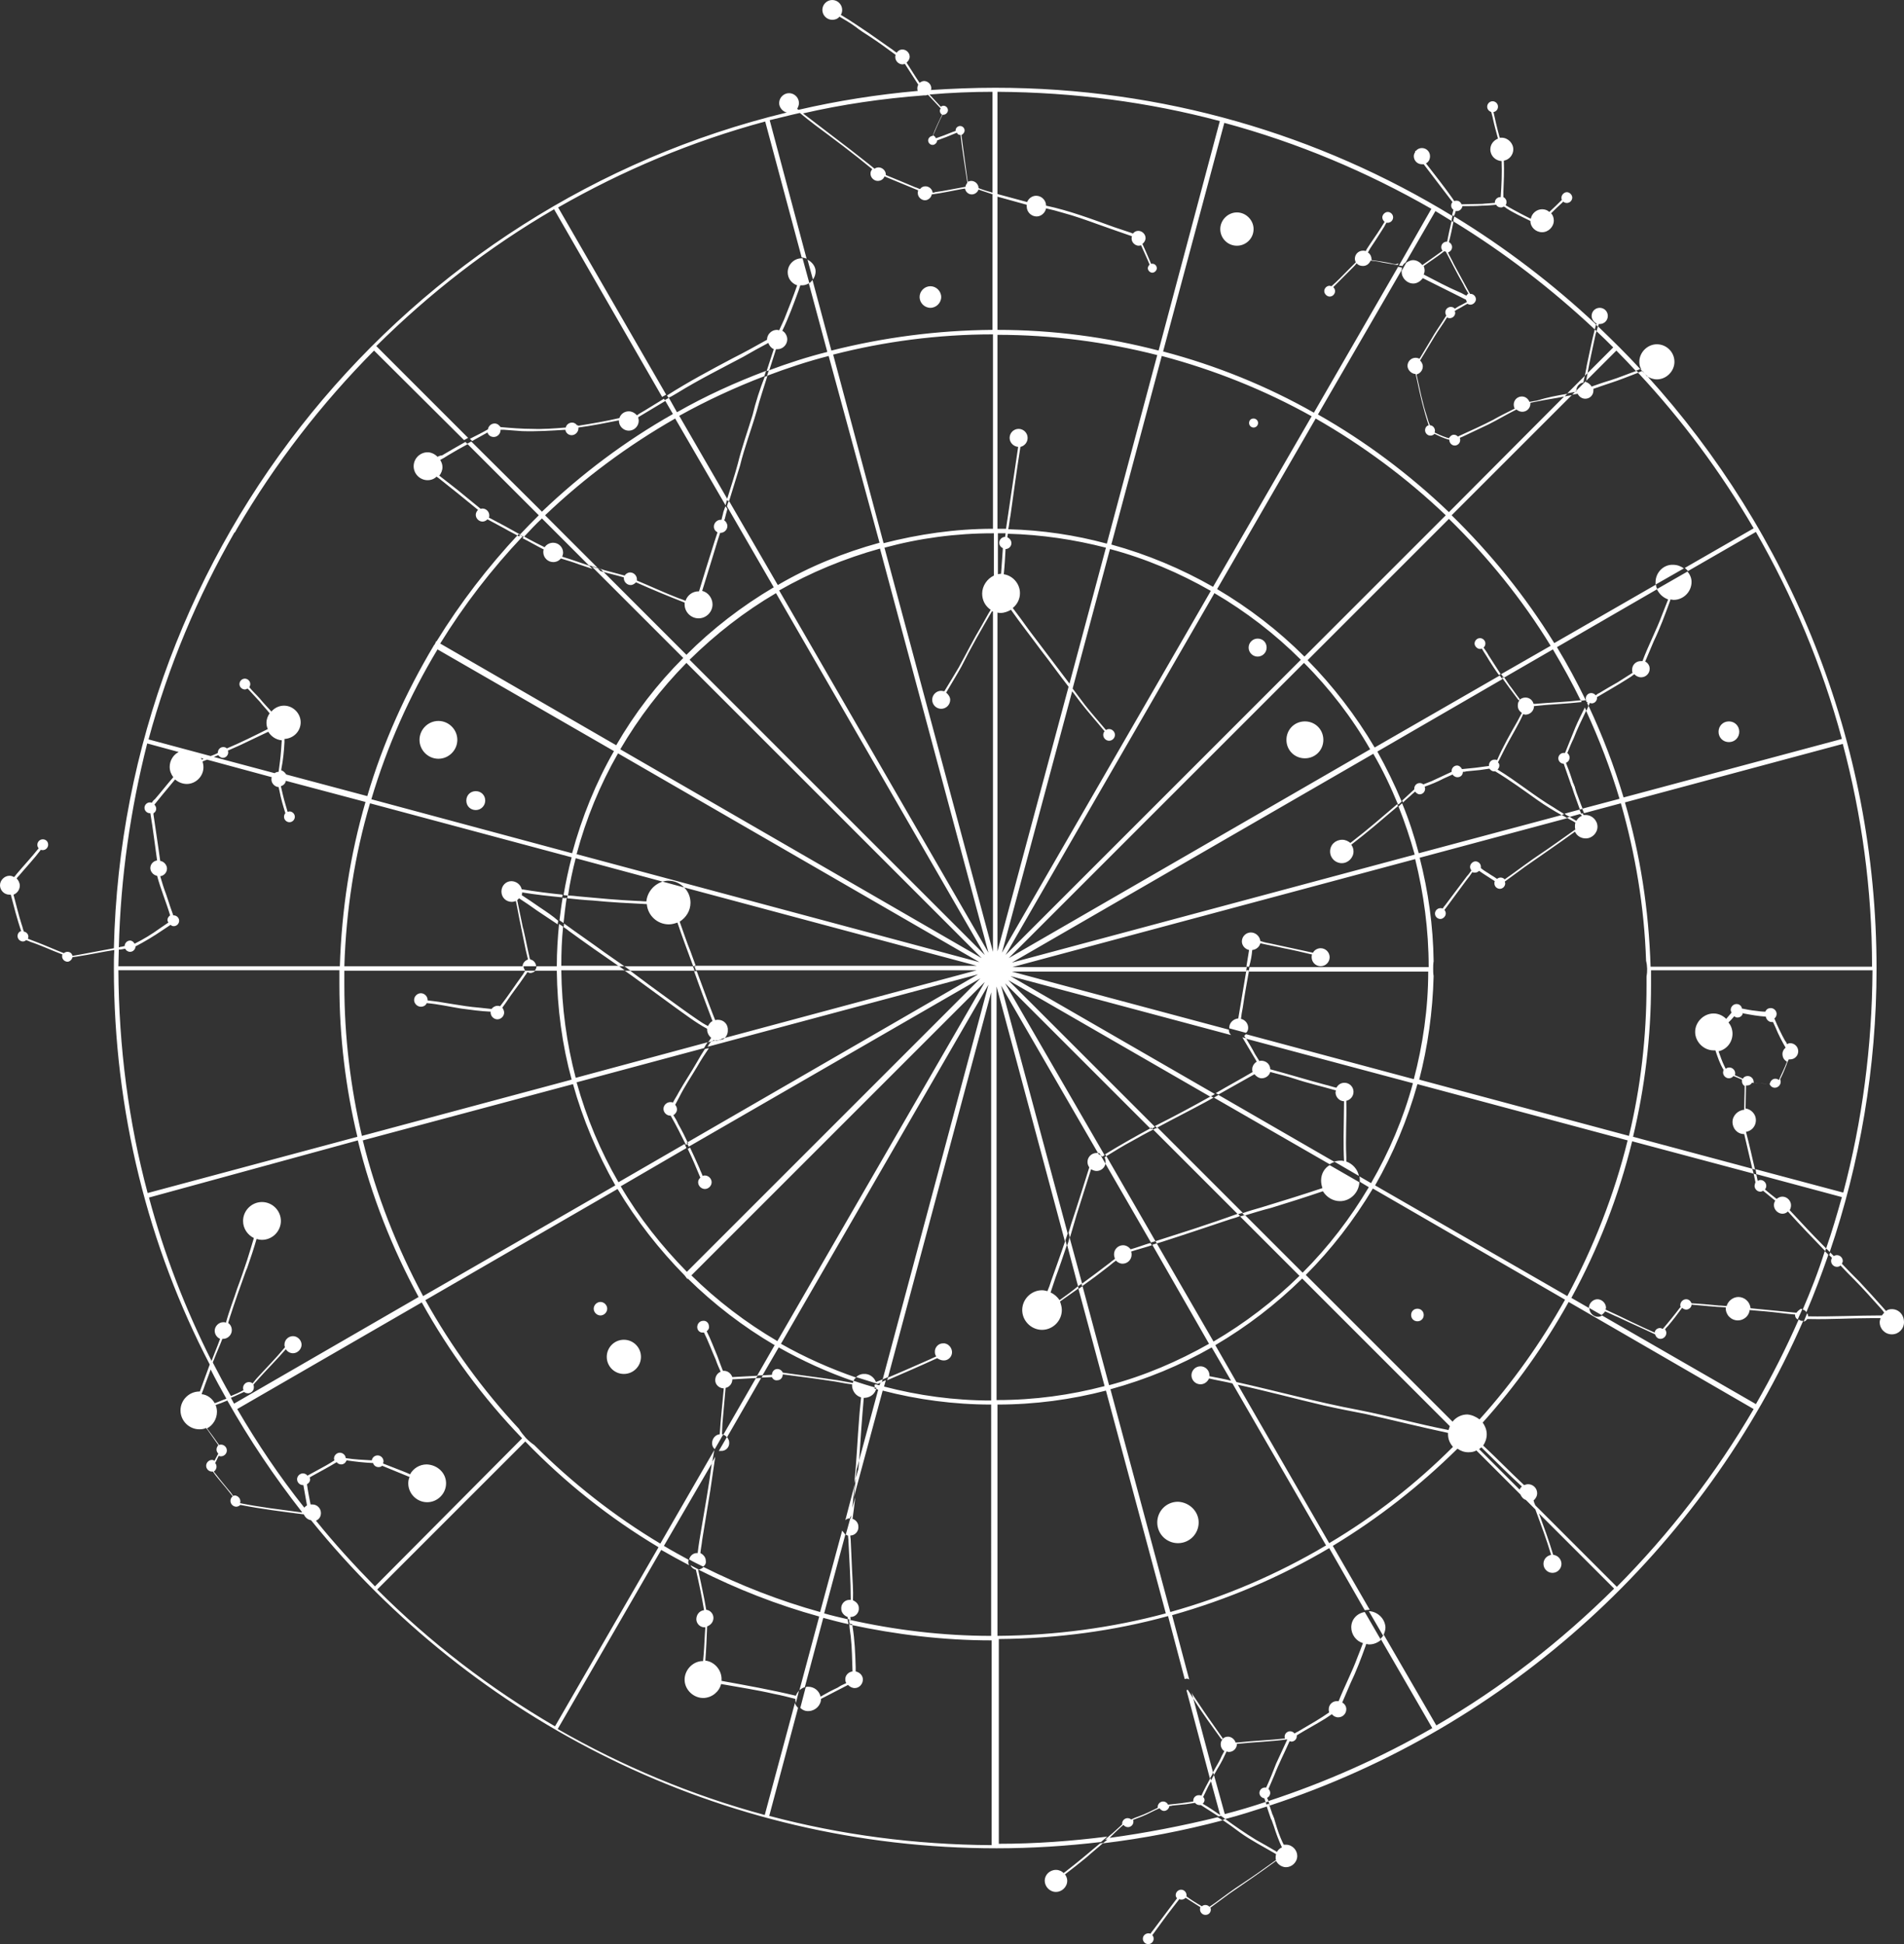 <?xml version="1.0" encoding="UTF-8" standalone="no"?><svg xmlns="http://www.w3.org/2000/svg" xmlns:xlink="http://www.w3.org/1999/xlink" fill="#ffffff" height="432" preserveAspectRatio="xMidYMid meet" version="1" viewBox="0.0 -0.1 423.0 432.0" width="423" zoomAndPan="magnify"><rect x="0.0" y="-0.1" width="423.0" height="432.0" fill="#333333" stroke="none"/><g id="change1_1"><path d="M350.2,86.7C350.2,86.7,350.2,86.7,350.2,86.7l-0.3,0.3c-0.6,0.1-1.2,0.2-1.7,0.3l3.9-3.9c-0.1,0.3-0.1,0.5-0.2,0.8 c0,0.1-0.1,0.4-0.1,0.7C350.9,85,350.2,85.8,350.2,86.7z M176.8,376.7c-5.4-1.3-11-2.3-16.5-3.3c0-0.2,0-0.4,0-0.6 c-0.1-2-1.7-3.7-3.6-3.9c0.2-2.5,0.3-5.1,0.4-7.6c0.8-0.3,1.4-1,1.4-1.9c0-0.9-0.7-1.7-1.6-1.8c-0.5-3-1.2-6-1.8-8.9 c0.1,0,0.1,0,0.2,0c-0.6-0.3-1.3-0.7-1.9-1c0.2,0.5,0.7,0.9,1.2,1c0.7,3,1.3,5.9,1.8,8.9c0,0,0,0.1,0,0.1c-1,0.1-1.7,1-1.7,2 c0,1,0.9,1.9,2,1.8c0,0.5-0.1,1-0.1,1.5c-0.1,2-0.2,4-0.4,6c-0.1,0-0.1,0-0.2,0c-2.2,0.1-4,2.1-3.9,4.3c0.1,2.2,2.1,4,4.3,3.9 c1.8-0.1,3.4-1.4,3.8-3.1c3.9,0.7,7.9,1.3,11.8,2.2c1.6,0.3,3.1,0.7,4.7,1.1c0,0.1,0,0.2,0,0.3c0,0.2,0.1,0.4,0.1,0.7l0.7-2.8 C177.3,375.8,177,376.2,176.8,376.7z M309,58.4c-1.4-0.3-2.9-0.5-4.3-0.7v-0.2c0-0.6-0.3-1.2-0.8-1.5c0.2-0.3,0.3-0.6,0.5-0.9 c0.9-1.3,1.7-2.6,2.6-4c0.4-0.6,0.7-1.1,1-1.7c0.1,0,0.2,0,0.3,0c0.7,0,1.2-0.6,1.2-1.2c0-0.7-0.6-1.2-1.2-1.2s-1.2,0.6-1.2,1.2 c0,0.4,0.2,0.7,0.5,1c-1,1.7-2.1,3.3-3.2,4.9c-0.3,0.5-0.7,1-1,1.6c-0.2-0.1-0.4-0.1-0.6-0.1c-1,0-1.8,0.8-1.8,1.8 c0,0.3,0.1,0.5,0.2,0.8c-0.6,0.6-1.1,1.1-1.7,1.7c-1.2,1.2-2.4,2.5-3.7,3.6c-0.1,0-0.3-0.1-0.4-0.1c-0.7,0-1.2,0.6-1.2,1.2 s0.6,1.2,1.2,1.2c0.7,0,1.2-0.6,1.2-1.2c0-0.3-0.1-0.6-0.4-0.9c1.4-1.4,2.8-2.8,4.3-4.3c0.3-0.3,0.6-0.6,0.9-1 c0.3,0.4,0.8,0.6,1.4,0.6c0.8,0,1.4-0.5,1.7-1.2c0.9,0.1,1.7,0.2,2.5,0.4c1.2,0.2,2.3,0.4,3.5,0.6l0.2-0.4 C310.2,58.7,309.6,58.6,309,58.4z M350,161.5c-0.8,1.9-1.5,3.8-2.3,5.7c-0.1,0-0.2,0-0.3,0c-0.7,0-1.2,0.6-1.2,1.2 c0,0.6,0.5,1.2,1.2,1.2c0.5,1.5,1.1,3.1,1.6,4.6c0,0,0,0,0,0c0,0.1,0.1,0.3,0.2,0.5c0.2,0.5,0.3,1,0.5,1.5c0.4,1.2,0.9,2.4,1.3,3.6 l0.6-0.2c-0.5-1.2-0.9-2.4-1.4-3.7v0c-0.1-0.3-0.2-0.7-0.3-1c0-0.2-0.1-0.3-0.2-0.5c0,0,0,0,0,0c0-0.2-0.1-0.3-0.2-0.5 c-0.4-1.2-0.8-2.5-1.3-3.7c-0.1-0.3-0.2-0.5-0.3-0.8c0.5-0.2,0.8-0.6,0.8-1.2c0-0.4-0.2-0.7-0.5-1c0-0.1,0.1-0.1,0.1-0.2 c0.4-1,0.8-2,1.3-3c0.8-2.1,1.8-4.1,2.8-6.2c-0.1-0.2-0.2-0.5-0.3-0.7C351.3,158.7,350.6,160.1,350,161.5z M156.8,346.7 c0-0.8-0.6-1.4-1.2-1.7c0.1-1,0.3-1.9,0.4-2.9c0,0,0,0,0,0c0.6-3.7,1.2-7.3,1.8-11c0.4-2.5,0.7-5,1.1-7.5l-0.7,1.2 c0,0.2-0.1,0.3-0.1,0.5c-0.6,4.8-1.5,9.6-2.3,14.4l0,0c-0.3,1.8-0.6,3.5-0.8,5.3c-0.1,0-0.1,0-0.2,0c-0.8,0-1.5,0.6-1.7,1.4 c1,0.6,2.1,1.1,3.1,1.6C156.7,347.7,156.9,347.2,156.8,346.7z M370.6,133.1c-0.4,1.1-0.9,2.2-1.3,3.3c-1.3,3.5-3.1,6.9-4.4,10.4 c-0.1,0-0.3,0-0.4,0c-1,0-1.9,0.8-1.9,1.9c0,0.2,0,0.5,0.1,0.7c-1.1,0.7-2.2,1.4-3.3,2.1c-1.4,0.8-2.8,1.6-4.1,2.4 c-0.3,0.1-0.5,0.3-0.8,0.5c-0.2-0.3-0.6-0.5-1-0.5c-0.7,0-1.2,0.6-1.2,1.2c0,0.1,0,0.3,0.1,0.4c0,0-0.1,0-0.1,0 c0.1,0.1,0.1,0.3,0.2,0.4c0.1,0,0.1,0,0.2,0c0,0.1-0.1,0.2-0.1,0.2c0.1,0.2,0.2,0.5,0.3,0.7c0.1-0.2,0.2-0.5,0.3-0.7 c0.1,0,0.3,0.1,0.4,0.1c0.7,0,1.2-0.6,1.2-1.2c0-0.1,0-0.2,0-0.2c2.2-1.3,4.5-2.6,6.7-4c0.5-0.3,1.1-0.7,1.6-1.1 c0.3,0.4,0.9,0.7,1.5,0.7c1,0,1.9-0.8,1.9-1.9c0-0.7-0.4-1.3-1-1.6v0c0.6-1.5,1.3-3,1.9-4.5c1.4-2.9,2.5-5.9,3.6-8.9 c0-0.1,0.1-0.2,0.1-0.4c0.2,0,0.5,0.1,0.7,0.1c2.2,0,4-1.8,4-4c0-0.9-0.4-1.7-0.9-2.3l-6.8,3.9 C368.6,131.9,369.5,132.7,370.6,133.1z M160.4,318.6c0-0.8,0.1-1.6,0.1-2.4c0.2-2.6,0.5-5.3,0.7-7.9c0.9-0.2,1.5-1,1.5-1.9 c1.8-0.1,3.5-0.2,5.3-0.3l0.3-0.5c-1.9,0.1-3.7,0.2-5.6,0.3c-0.3-0.8-1-1.4-1.9-1.4c-0.1,0-0.1,0-0.2,0c-0.4-1-0.8-2.1-1.2-3.2 c-0.8-1.9-1.5-3.8-2.4-5.6c0.3-0.2,0.6-0.6,0.5-1.1c0-0.7-0.6-1.3-1.3-1.2c-0.7,0-1.3,0.6-1.3,1.4c0,0.7,0.6,1.3,1.3,1.2 c0.1,0,0.1,0,0.2,0c1,2,1.7,4,2.6,6c0.3,0.9,0.7,1.8,1.1,2.7c-0.7,0.3-1.2,1-1.2,1.9c0,1,0.9,1.8,1.9,1.8 c-0.3,3.4-0.7,6.8-0.9,10.2c-1,0.1-1.7,1-1.7,2c0,0.5,0.2,1,0.6,1.3c0,0,0,0,0,0l1.9-3.3C160.6,318.6,160.5,318.6,160.4,318.6z M189.5,307.2c-1.1-0.2-2.3-0.4-3.4-0.6c-4-0.6-8.1-1.1-12.2-1.7c-0.2-0.5-0.7-0.8-1.2-0.8c-0.7,0-1.2,0.6-1.2,1.3c0,0,0,0-0.1,0 c-0.6,0-1.3,0.1-1.9,0.1l-0.3,0.5c0.8,0,1.6-0.1,2.3-0.1c0.2,0.5,0.7,0.8,1.2,0.7c0.7,0,1.2-0.6,1.2-1.3c4,0.5,7.8,1,11.7,1.6 c1.2,0.2,2.5,0.5,3.7,0.6c0,0.1,0,0.3,0,0.4c0.1,1.2,0.9,2.2,2,2.5c-0.1,1.4-0.3,2.8-0.4,4.3c-0.4,4.9-0.6,9.9-1.1,14.8 c0,0,0,0,0,0l0.9-3.2c0.1-0.8,0.1-1.6,0.2-2.4c0.3-4.5,0.6-8.9,1-13.4c0.1,0,0.2,0,0.3,0c1.3-0.1,2.3-1,2.5-2.2 c-1.7-0.5-3.4-1-5.1-1.6C189.6,306.9,189.5,307,189.5,307.2z M416.9,215.1c0,22-3.7,43.3-10.4,63c-0.3-0.3-0.5-0.5-0.8-0.8 c1.3-3.7,2.4-7.5,3.5-11.4l-19-5.1c0-0.2-0.1-0.4-0.1-0.6c0-0.2-0.1-0.4-0.1-0.5l19.5,5.2c4.2-15.8,6.4-32.4,6.5-49.4h-49.2 c0,1.1,0,2.1,0,3.2c0,11.6-1.4,22.9-4,33.8l26.5,7.1c0.1,0.4,0.2,0.7,0.3,1.1l-27-7.2c-3,12.3-7.6,24-13.5,34.8l4,2.3 c0,1,0.9,1.9,1.9,1.9c0.3,0,0.7-0.1,0.9-0.3l34.2,19.7c3.5-6.1,6.7-12.4,9.5-18.8c0.2,0.1,0.4,0.3,0.7,0.3c0.1,0,0.2,0,0.3,0 c-22.2,50.8-65.4,90.3-118.5,107.7c-0.1-0.3-0.2-0.6-0.3-1c12.8-4.2,24.9-9.6,36.4-16.2l-11.5-19.9c0.3-0.2,0.5-0.5,0.7-0.9 l11.7,20.2c14.5-8.4,27.7-18.7,39.5-30.4l-16.7-16.7c1.1,3,2.2,6,3.1,9c0,0.1,0.1,0.2,0.1,0.2c1,0.1,1.8,1,1.8,2c0,1.1-0.9,2-2,2 s-2-0.9-2-2c0-1,0.7-1.8,1.7-2c-1-3.4-2.3-6.8-3.5-10.1l-2.1-2.1c-0.6-0.2-1-0.7-1.2-1.2l-9.8-9.8c-0.5,0.3-1.1,0.4-1.8,0.4 c-0.9,0-1.7-0.3-2.4-0.8c-8.3,8.2-17.6,15.5-27.7,21.6l8.2,14.2c-0.1,0-0.1,0-0.2,0c-0.3,0-0.6,0.1-0.9,0.1l-7.9-13.8 c-10.8,6.4-22.5,11.4-34.9,14.9l3.8,14.3c-0.2-0.1-0.3-0.2-0.5-0.2c-0.2,0-0.4,0.1-0.5,0.1l-3.7-14c-12,3.3-24.6,5-37.6,5.1v45.5 c8.2,0,16.2-0.6,24.1-1.6c-0.5,0.4-0.9,0.8-1.4,1.2c-7.6,0.9-15.4,1.4-23.2,1.4c-61.4,0-116.4-28.5-152.3-72.9 c-0.7-0.1-1.3-0.6-1.6-1.3c-4.7-0.6-9.5-1.2-14.1-2.1c-0.2,0.2-0.6,0.4-0.9,0.4c-0.7,0-1.3-0.6-1.3-1.3c0-0.4,0.2-0.8,0.5-1 c-1-1.3-2-2.5-3.1-3.8c-0.5-0.6-0.9-1.1-1.3-1.7c-0.1,0-0.1,0-0.2,0c-0.7,0-1.3-0.6-1.3-1.3s0.6-1.3,1.3-1.3c0.2,0,0.4,0.1,0.6,0.2 c0,0,0-0.1,0-0.1c0.3-0.5,0.5-1,0.8-1.5c-0.2-0.2-0.4-0.5-0.4-0.9c0-0.4,0.2-0.7,0.4-1c-0.8-1.1-1.6-2.3-2.4-3.4 c-0.1-0.1-0.2-0.2-0.3-0.4c-0.4,0.2-0.9,0.3-1.5,0.3c-2.3,0-4.2-1.9-4.2-4.2s1.9-4.2,4.2-4.2h0.1c0.7-2,1.5-4,2.2-6 C33,277,25.3,246.9,25.3,215.1c0-1.4,0-2.7,0.1-4.1c-2.7,0.4-5.3,1-8,1.4c-0.4,0.1-0.9,0.1-1.3,0.2c-0.1,0.5-0.6,1-1.1,1 c-0.6,0-1.2-0.5-1.2-1.2c0-0.2,0-0.3,0.1-0.4c-2.4-0.9-4.7-2-7.1-2.8c-0.1,0-0.1,0-0.2-0.1c-0.3-0.1-0.5-0.2-0.8-0.3 c-0.2,0.2-0.5,0.3-0.7,0.3c-0.6,0-1.2-0.5-1.2-1.2c0-0.5,0.3-1,0.8-1.1c-0.9-2.7-1.6-5.4-2.3-8.1c-0.1,0-0.2,0-0.3,0 c-1.2,0-2.1-1-2.1-2.1s1-2.1,2.1-2.1c0.4,0,0.7,0.1,1,0.3c0.2-0.2,0.4-0.4,0.6-0.7c1.6-1.9,3.3-3.7,4.8-5.6c0,0,0.1-0.1,0.1-0.1 c-0.2-0.2-0.3-0.5-0.3-0.8c0-0.6,0.5-1.2,1.2-1.2s1.2,0.5,1.2,1.2c0,0.6-0.5,1.2-1.2,1.2c-0.2,0-0.3,0-0.4-0.1 c-1.5,2-3.3,3.9-4.9,5.8c0,0,0,0,0,0c-0.2,0.2-0.4,0.4-0.5,0.6c0.4,0.4,0.7,1,0.7,1.6c0,0.9-0.6,1.7-1.4,2c0.6,2.2,1.1,4.4,1.8,6.6 c0.2,0.5,0.3,1.1,0.5,1.6c0.6,0.1,1,0.6,1,1.1c0,0.2,0,0.3-0.1,0.5c0.3,0.1,0.6,0.2,0.8,0.3c1.9,0.7,3.8,1.5,5.7,2.3 c0.5,0.2,1,0.4,1.5,0.6c0.2-0.2,0.5-0.3,0.8-0.3c0.6,0,1,0.4,1.1,0.9c0.6-0.1,1.2-0.2,1.7-0.3c2.5-0.5,5-0.9,7.5-1.4 c2.1-90,65.2-165.3,149.5-185.7c-0.9-0.2-1.7-1.1-1.7-2.1c0-1.2,1-2.2,2.2-2.2c1.2,0,2.2,1,2.2,2.2c0,0.5-0.2,0.9-0.4,1.3 c0.1,0.1,0.2,0.1,0.3,0.2c8.6-2,17.5-3.4,26.5-4.2c-0.1-0.2-0.1-0.4-0.1-0.6c0-0.3,0.1-0.6,0.2-0.8c-1-1.5-1.9-3-2.9-4.5 c0,0-0.1-0.1-0.1-0.1c-0.1,0-0.3,0.1-0.5,0.1c-0.8,0-1.6-0.7-1.6-1.6c0-0.2,0-0.4,0.1-0.5c-1.9-1.4-3.8-2.8-5.8-4.1c0,0,0,0,0,0 c-1.1-0.7-2.2-1.4-3.2-2.2c-1.1-0.8-2.3-1.5-3.5-2.2c-0.4,0.5-1,0.7-1.6,0.7c-1.2,0-2.2-1-2.2-2.2c0-1.2,1-2.2,2.2-2.2 c1.2,0,2.2,1,2.2,2.2c0,0.4-0.1,0.8-0.3,1.1c2.2,1.3,4.2,2.7,6.3,4.1c0,0,0,0,0,0c1.6,1.1,3.1,2.2,4.7,3.3c0.5,0.3,0.9,0.7,1.4,1 c0.3-0.4,0.7-0.7,1.3-0.7c0.8,0,1.6,0.7,1.6,1.6c0,0.5-0.3,1-0.7,1.3c0.7,1.1,1.4,2.2,2.1,3.3c0.3,0.4,0.5,0.8,0.8,1.2 c0.3-0.2,0.6-0.4,1-0.4c0.8,0,1.6,0.7,1.6,1.6c0,0.1,0,0.3-0.1,0.4c4.7-0.3,9.5-0.5,14.3-0.5c37.2,0,72,10.4,101.6,28.5 c-0.1,0.3-0.2,0.7-0.2,1.1c-1.2-0.7-2.4-1.5-3.6-2.2l-6.6,11.4c-0.3,0.2-0.6,0.5-0.7,0.8c-0.3,0-0.6-0.1-0.8-0.1l7.2-12.6 c-14.3-8.2-29.7-14.7-46-19.1L258.4,78c11.8,3.1,23.1,7.7,33.5,13.6l18.7-32.4c0.3,0,0.6,0.1,0.9,0.2c-0.1,0.2-0.1,0.3-0.1,0.5 L292.8,92c10.6,6,20.3,13.3,29.1,21.7L347.5,88c0.6-0.1,1.2-0.2,1.7-0.3l-26.7,26.7c8.7,8.5,16.4,18,22.8,28.4l22.6-13 c0,0.3,0.1,0.7,0.3,1l-22.3,12.9c2.3,3.8,4.4,7.7,6.4,11.8c-0.4,0-0.7,0.1-1.1,0.1c-1.9-3.9-4-7.7-6.2-11.4l-10.9,6.3 c-0.2-0.3-0.4-0.5-0.6-0.8l11-6.3c-6.3-10.3-14-19.8-22.6-28.2l-31.4,31.4c5.7,5.8,10.7,12.3,14.9,19.4l27.8-16 c0.2,0.3,0.4,0.6,0.6,0.8l-27.8,16.1c2,3.6,3.8,7.3,5.4,11.1c-0.1,0.1-0.1,0.1-0.2,0.2c0,0,0,0,0,0c-0.2,0.2-0.4,0.4-0.6,0.5 c-1.6-3.9-3.4-7.7-5.5-11.3l-80.3,46.4l89.5-24c-1-3.6-2.2-7.2-3.6-10.7c0.3-0.2,0.5-0.5,0.8-0.7c1.5,3.6,2.7,7.3,3.7,11.1 l31.8-8.5c0.4,0.2,0.8,0.5,1.2,0.7l-32.8,8.8c1.9,7.4,3,15.1,3.1,23c-0.1,0.6-0.1,1.1-0.1,1.6c0,0.6,0,1.1,0.1,1.7 c-0.2,7.9-1.3,15.7-3.2,23l46.6,12.5c2.6-10.8,3.9-22,3.9-33.5c0-0.6,0-1.3,0-1.9c0.2-1.1,0.2-2.3-0.1-3.5 c-0.4-12.1-2.4-23.8-5.6-35l-8.2,2.2c0-0.1-0.1-0.2-0.1-0.3c-0.1-0.2-0.2-0.5-0.3-0.7l8.3-2.2c-2-6.7-4.5-13.2-7.4-19.5 c0.2-0.4,0.4-0.8,0.5-1.2c3.1,6.6,5.7,13.4,7.8,20.4l48.5-13c-4.4-16.3-10.9-31.7-19.1-46l-15.1,8.7c-0.2-0.3-0.5-0.5-0.7-0.7 l15.3-8.8c-7.3-12.5-15.9-24.1-25.7-34.6c0.3-0.1,0.7-0.3,1-0.4c0.3,0.4,0.6,0.8,1,1.1C397.5,118.2,416.9,164.5,416.9,215.1z M178.4,25.1c3.5,2.7,7.1,5.4,10.6,8.1c1.4,1.1,2.8,2.2,4.2,3.3c0.4,0.3,0.7,0.6,1.1,0.9c0.2-0.2,0.6-0.3,0.9-0.3 c0.8,0,1.6,0.7,1.6,1.6v0.1c2.2,0.9,4.4,1.8,6.5,2.7c0.4,0.1,0.7,0.3,1.1,0.4c0.3-0.4,0.7-0.6,1.2-0.6c0.8,0,1.5,0.6,1.6,1.4 c0.2,0,0.4,0,0.5-0.1c2.3-0.3,4.5-0.8,6.8-1.2c0-0.3,0.2-0.6,0.4-0.9c-0.5-3.5-1.1-7-1.5-10.6c-0.4,0-0.7-0.2-0.8-0.5 c-0.1,0-0.2,0.1-0.3,0.1c-1.4,0.6-2.7,1.1-4.1,1.6c0,0.5-0.5,1-1,1c-0.6,0-1-0.5-1-1s0.5-1,1-1c0.6-1.6,1.3-3.1,2.1-4.7 c-0.3-0.2-0.5-0.5-0.5-0.9c0-0.2,0.1-0.4,0.2-0.5c-0.9-1-1.9-2-2.8-3c-0.1,0-0.1,0-0.2,0c-0.2,0.1-0.3,0.1-0.5,0.1 c-0.1,0-0.2,0-0.3,0C196,21.8,187.1,23.1,178.4,25.1z M26.4,210.4c0.1,0,0.2,0,0.3-0.1c0.3,0,0.7-0.1,1-0.2c0-0.6,0.5-1.2,1.2-1.2 c0.4,0,0.8,0.3,1,0.7c2-1,3.8-2.1,5.6-3.4c0.6-0.4,1.3-0.9,1.9-1.3c-0.1-0.2-0.2-0.4-0.2-0.6c0-0.4,0.3-0.8,0.6-1 c-0.9-3-2.1-5.8-2.9-8.8c-0.8-0.1-1.5-0.9-1.5-1.7c0-0.9,0.7-1.6,1.5-1.7c-0.5-3.5-0.9-7-1.5-10.5c0,0-0.1,0-0.1,0 c-0.6,0-1.2-0.5-1.2-1.2c0-0.6,0.5-1.2,1.2-1.2c0.1,0,0.3,0,0.4,0.1c0.2-0.3,0.4-0.6,0.7-0.8c1.4-1.6,2.7-3.3,4.1-4.9 c-0.5-0.7-0.8-1.4-0.8-2.3c0-1.4,0.8-2.7,2-3.3l-7-1.9C29,179.7,26.8,194.8,26.4,210.4z M26.3,214.6h49.2 c0.4-12.6,2.3-24.8,5.7-36.5l-17.7-4.7c-0.1,0.6-0.5,1-1.1,1.2c0.3,1.3,0.6,2.7,1,4c0.2,0.6,0.3,1.1,0.5,1.7c0.1,0,0.3-0.1,0.4-0.1 c0.6,0,1.2,0.5,1.2,1.2c0,0.6-0.5,1.2-1.2,1.2c-0.6,0-1.2-0.5-1.2-1.2c0-0.3,0.1-0.6,0.3-0.8c-0.5-1.6-1-3.3-1.3-4.9 c-0.1-0.3-0.1-0.6-0.2-0.9H62c-0.9,0-1.7-0.8-1.7-1.7c0-0.2,0-0.4,0.1-0.5L46,168.7c-0.3,0.1-0.7,0.3-1,0.4 c0.1,0.4,0.2,0.8,0.2,1.3c0,2-1.7,3.7-3.7,3.7c-1,0-1.9-0.4-2.6-1c-1,1.2-2,2.4-2.9,3.5c-0.6,0.7-1.1,1.4-1.7,2.1 c0.2,0.2,0.4,0.5,0.4,0.9c0,0.4-0.2,0.8-0.6,1c0,0.1,0,0.2,0,0.3c0.4,2.5,0.7,5,1.1,7.5c0.1,0.9,0.3,1.9,0.4,2.8 c0.8,0.1,1.5,0.9,1.5,1.7c0,0.9-0.7,1.6-1.5,1.7c0.4,1.4,0.8,2.7,1.3,4v0c0.2,0.6,0.4,1.2,0.6,1.8c0,0,0,0,0,0v0c0.3,1,0.7,2,1,2.9 h0.1c0.6,0,1.2,0.5,1.2,1.2c0,0.6-0.5,1.2-1.2,1.2c-0.3,0-0.5-0.1-0.7-0.3c-0.6,0.4-1.2,0.8-1.8,1.2c-1.9,1.3-3.9,2.5-6,3.6 c0,0,0,0,0,0c0,0.6-0.5,1.2-1.2,1.2c-0.5,0-0.9-0.3-1.1-0.7c-0.5,0.1-0.9,0.2-1.4,0.2C26.4,212.1,26.3,213.4,26.3,214.6z M44.8,168.7c0.1,0,0.3-0.1,0.4-0.2l-0.6-0.2C44.7,168.4,44.8,168.5,44.8,168.7z M50.7,167.1c0,0.6-0.5,1.2-1.2,1.2 c-0.4,0-0.8-0.3-1-0.6c-0.3,0.1-0.7,0.3-1,0.4l13.5,3.6c0.3-0.2,0.6-0.3,0.9-0.3c0.1-0.7,0.2-1.5,0.3-2.3c0.2-1.6,0.3-3.2,0.4-4.7 c-1.3-0.1-2.4-0.9-3-1.9c-2.1,1-4.2,2-6.3,3c-0.9,0.4-1.8,0.8-2.7,1.2h0C50.7,166.8,50.7,167,50.7,167.1z M172.4,131.7 c-7,4.1-13.4,9.1-19.2,14.8l65.6,65.6L172.4,131.7z M219.6,211.6l-24.1-89.8c-7.9,2.2-15.4,5.3-22.4,9.3L219.6,211.6z M152.5,147.2 c-5.7,5.8-10.6,12.2-14.7,19.2l80.3,46.4L152.5,147.2z M153.6,283.3c5.7,5.6,12.1,10.5,19.1,14.6l46.1-79.8L153.6,283.3z M137.3,167.3c-4,7-7.1,14.5-9.2,22.4l89.5,24L137.3,167.3z M136.4,166.8l-39.2-22.6C91,154.5,86,165.7,82.5,177.5l44.6,12 C129.3,181.4,132.4,173.8,136.4,166.8z M82.2,178.4c-3.4,11.5-5.3,23.7-5.7,36.2h39.8c0,0.4,0.2,0.7,0.4,1c0,0,0,0,0,0H76.5 c0,1.1,0,2.1,0,3.2c0,11.5,1.4,22.8,3.9,33.5l46.6-12.5c-2.1-7.7-3.2-15.8-3.3-24.2h-4.9c0.2-0.3,0.4-0.6,0.4-1c0,0,0,0,0,0h4.5 c0-3.2,0.2-6.3,0.5-9.4c0.3,0.2,0.6,0.4,0.9,0.6c-0.3,2.9-0.4,5.8-0.4,8.7h12.7c0.5,0.3,0.9,0.7,1.4,1h-14.1 c0.1,8.3,1.2,16.3,3.2,23.9l29.3-7.9c-0.3,0.4-0.5,0.8-0.8,1.3l-28.3,7.6c2.2,7.9,5.3,15.3,9.3,22.2l14.7-8.5 c0.1,0.3,0.3,0.6,0.4,0.9l-14.6,8.5c4.1,7,9.1,13.3,14.7,19l65.2-65.2l-64.8,37.4c-0.1-0.3-0.3-0.6-0.4-0.9l64.7-37.4l-60.1,16.1 c0.2-0.3,0.3-0.6,0.5-0.8c0.1-0.1,0.2-0.3,0.3-0.4l0.9-0.2c0.1,0,0.1,0,0.2,0c0.5,0,1-0.2,1.3-0.4l56.6-15.2h-62.4 c-0.1-0.3-0.2-0.7-0.4-1h62.8L152,197.1c-0.9-0.9-2.1-1.5-3.5-1.5c-0.5,0-0.9,0.1-1.3,0.2l-19.3-5.2c-0.7,2.7-1.3,5.5-1.7,8.3 c-0.3,0-0.7-0.1-1-0.1c0.5-2.9,1.1-5.7,1.8-8.4L82.2,178.4z M127.3,240.8l-46.7,12.5c3,12.2,7.6,23.8,13.4,34.6l42.7-24.6 C132.7,256.2,129.5,248.7,127.3,240.8z M32.8,265l46.6-12.5c-2.6-10.8-4-22.2-4-33.8c0-1.1,0-2.1,0-3.2H26.3 C26.4,232.7,28.6,249.3,32.8,265z M47,302.3c0.2-0.6,0.5-1.2,0.7-1.8c0.4-1,0.8-2,1.2-3.1c-0.7-0.3-1.2-1-1.2-1.8 c0-1,0.9-1.9,1.9-1.9c0.2,0,0.4,0,0.6,0.1c0.7-2.6,1.7-5.1,2.5-7.6c0,0,0,0,0,0c0.8-2.1,1.5-4.2,2.2-6.3c0.5-1.6,1-3.2,1.5-4.9 c-1.4-0.7-2.4-2.1-2.4-3.8c0-2.3,1.9-4.2,4.2-4.2s4.2,1.9,4.2,4.2s-1.9,4.2-4.2,4.2c-0.4,0-0.9-0.1-1.2-0.2c-0.6,2.1-1.3,4.2-2,6.2 c-0.1,0.2-0.1,0.4-0.2,0.5v0c-0.1,0.2-0.1,0.3-0.2,0.5c-1.2,3.3-2.4,6.7-3.5,10.1c-0.1,0.4-0.3,0.9-0.4,1.4 c0.5,0.3,0.8,0.9,0.8,1.6c0,1-0.9,1.9-1.9,1.9h-0.2c-0.6,1.6-1.3,3.1-1.9,4.7c-0.1,0.2-0.2,0.4-0.2,0.6c1.3,2.5,2.6,5,4,7.4 c1-0.4,1.9-0.8,2.8-1.3c-0.1-0.2-0.1-0.3-0.1-0.5c0-0.7,0.6-1.3,1.3-1.3c0.3,0,0.6,0.1,0.8,0.3c0.4-0.4,0.7-0.9,1.1-1.3 c2-2.2,4.1-4.3,6-6.6c0.1-0.1,0.1-0.1,0.1-0.2c-0.1-0.2-0.1-0.3-0.1-0.5c0-1.1,0.9-1.9,1.9-1.9s1.9,0.9,1.9,1.9s-0.9,1.9-1.9,1.9 c-0.7,0-1.3-0.4-1.6-0.9c0,0,0,0,0,0c-1.9,2.2-3.9,4.2-5.8,6.3c-0.3,0.3-0.5,0.6-0.8,0.9c-0.1,0.1-0.4,0.4-0.6,0.7 c0.1,0.2,0.1,0.4,0.1,0.6c0,0.7-0.6,1.3-1.3,1.3c-0.3,0-0.6-0.1-0.9-0.3c-0.9,0.4-1.9,0.9-2.9,1.3c0.2,0.4,0.5,0.9,0.7,1.3l41-23.7 c-5.9-10.9-10.5-22.5-13.5-34.8L33.1,266C36.5,278.7,41.2,290.8,47,302.3z M47.7,311.7c0.9-0.3,1.7-0.7,2.6-1 c-1.2-2.1-2.4-4.3-3.5-6.5c-0.5,1.5-1.1,2.9-1.6,4.4c-0.1,0.3-0.3,0.7-0.4,1.1C46,309.8,47.1,310.6,47.7,311.7z M67.1,335.9 c-6.1-7.8-11.7-16.1-16.6-24.8c-0.9,0.4-1.7,0.7-2.6,1c0.2,0.5,0.3,1,0.3,1.5c0,1.6-0.9,3-2.2,3.7c0.9,1.2,1.8,2.4,2.7,3.7 c0.1-0.1,0.3-0.1,0.4-0.1c0.7,0,1.3,0.6,1.3,1.3s-0.6,1.3-1.3,1.3c-0.2,0-0.3,0-0.5-0.1c-0.3,0.5-0.5,1.1-0.8,1.6 c0.2,0.2,0.3,0.5,0.3,0.8c0,0.5-0.3,0.9-0.6,1.1c1.1,1.4,2.2,2.8,3.3,4.1c0.4,0.4,0.7,0.9,1,1.3c0.1,0,0.2-0.1,0.3-0.1 c0.7,0,1.3,0.6,1.3,1.3c0,0.2,0,0.3-0.1,0.4c4.4,0.9,8.8,1.4,13.2,2c0.2,0,0.4,0.1,0.5,0.1c0,0,0,0,0-0.1 C67.1,336,67.1,336,67.1,335.9z M116,319.5c-8.7-9-16.2-19.2-22.3-30.2l-41,23.7c4.5,7.7,9.4,15,14.9,21.9c0.2-0.2,0.4-0.4,0.6-0.5 c-0.3-1.5-0.5-3-0.8-4.5h-0.1c-0.7,0-1.3-0.6-1.3-1.3s0.6-1.3,1.3-1.3c0.4,0,0.8,0.2,1,0.5c0.7-0.4,1.5-0.8,2.2-1.2 c1.3-0.7,2.6-1.4,3.8-2.2c0-0.1-0.1-0.2-0.1-0.4c0-0.7,0.6-1.3,1.3-1.3c0.7,0,1.3,0.6,1.3,1.2c1.9,0.3,3.9,0.4,5.8,0.5 c0.1-0.6,0.6-1.1,1.3-1.1c0.7,0,1.3,0.6,1.3,1.3c0,0.2-0.1,0.4-0.1,0.5c1.5,0.6,3.1,1.2,4.6,1.8c0.5,0.2,1,0.4,1.4,0.6 c0.7-1.3,2.1-2.2,3.7-2.2c2.4,0.1,4.3,1.9,4.3,4.2c0,2.3-1.9,4.2-4.2,4.2c-2.3,0-4.2-1.9-4.2-4.2c0-0.5,0.1-1,0.3-1.4 c-2-0.8-4.1-1.7-6.1-2.5c-0.2,0.2-0.5,0.3-0.8,0.3c-0.6,0-1.1-0.4-1.2-0.9c-2-0.1-3.9-0.3-5.9-0.6c-0.2,0.5-0.6,0.9-1.2,0.9 c-0.4,0-0.8-0.2-1-0.5c-1.8,1.1-3.7,2.1-5.5,3.1c-0.2,0.1-0.3,0.2-0.5,0.3c0,0.1,0.1,0.2,0.1,0.4c0,0.5-0.3,0.9-0.7,1.1 c0.2,1.5,0.5,3,0.8,4.5c0.1,0,0.2,0,0.4,0c1.1,0,1.9,0.9,1.9,1.9c0,0.8-0.4,1.4-1.1,1.7c4.1,5.1,8.5,9.9,13.1,14.6L116,319.5z M123.3,383.5l23-39.8c-10.9-6.5-20.8-14.4-29.6-23.5l-32.9,32.9C95.6,364.9,108.9,375.1,123.3,383.5z M220.6,218.9l-23.3,87 c-0.4,0.2-0.8,0.3-1.2,0.5l23.5-87.7l-46.1,79.8c5.3,3,10.9,5.5,16.7,7.5c-0.3,0.2-0.5,0.5-0.6,0.8c-5.8-2-11.3-4.5-16.6-7.5 l-3.6,6.2c-0.4,0-0.8,0-1.2,0.1l3.9-6.8c-7-4.1-13.5-9.1-19.3-14.8l-0.1,0.1c-0.2-0.3-0.4-0.5-0.6-0.8l0,0 c-5.7-5.8-10.7-12.2-14.9-19.2l-42.7,24.7c5.8,10.4,12.8,20,20.8,28.6c0.4,0.7,1,1.4,1.6,2.1c0.6,0.6,1.2,1.1,1.8,1.5 c8.4,8.4,17.8,15.8,28,21.9l12-20.8c-0.2,1-0.3,1.9-0.5,2.9l-10.7,18.4c1.8,1.1,3.7,2.1,5.5,3.1c0,0.2-0.1,0.3-0.1,0.5 c0,0.2,0.1,0.5,0.2,0.7c-2.1-1.1-4.1-2.2-6.2-3.4l-23,39.8c14.3,8.2,29.7,14.7,46,19.1l6.7-24.9c0.1,0.4,0.4,0.8,0.7,1.1l-6.4,24 c15.8,4.2,32.4,6.4,49.4,6.5v-45.5c-10.8,0-21.3-1.3-31.5-3.5c-0.1-0.4-0.1-0.7-0.2-1.1c10.2,2.3,20.8,3.6,31.6,3.6V312 c-8.3,0-16.4-1.1-24.1-3.1l-6.4,23.7c0.2-2,0.4-4.1,0.6-6.1l4.8-17.8c-0.3-0.1-0.5-0.2-0.8-0.2c0-0.2,0.1-0.4,0-0.6 c0-0.1,0-0.2,0-0.3c0.1,0,0.2-0.1,0.3-0.1c0.3,0.1,0.5,0.2,0.8,0.2l0.2-0.6c0.4-0.2,0.8-0.3,1.2-0.5l-0.4,1.4 c7.6,2,15.6,3.1,23.8,3.1V218.9z M220.6,118.4c-8.3,0-16.4,1.1-24.1,3.2l24.1,89.8v-75.6c-0.1,0-0.2-0.1-0.2-0.1v0 c-2.4,4.1-4.7,8.1-6.8,12.3c-1.1,2-2.3,3.9-3.4,5.8c0.5,0.4,0.9,1,0.9,1.6c0,1.1-0.9,2-2,2c-1.1,0-2-0.9-2-2c0-1.1,0.9-2,2-2 c0.2,0,0.5,0.1,0.7,0.1c1.1-1.8,2.2-3.6,3.2-5.3c1.7-3.1,3.3-6.3,5.1-9.3c0.7-1.2,1.3-2.4,2-3.5c-1.2-0.8-1.9-2.1-1.9-3.6 c0-1.7,1.1-3.3,2.6-4V118.4z M220.6,74.2c-12.3,0-24.2,1.6-35.5,4.5l11.2,41.9c7.8-2,15.9-3.2,24.3-3.2V74.2z M220.6,43.1 c-0.9-0.3-1.8-0.6-2.7-0.9c-0.2-0.1-0.3-0.1-0.5-0.2c-0.2,0.6-0.8,1.1-1.5,1.1c-0.8,0-1.4-0.6-1.5-1.3c-0.2,0-0.5,0.1-0.7,0.1 c-2.2,0.4-4.4,0.9-6.7,1.2c-0.1,0.7-0.8,1.3-1.5,1.3c-0.8,0-1.6-0.7-1.6-1.6c0-0.2,0-0.4,0.1-0.6c-2.5-1-5-2.1-7.5-3.1 c-0.2,0.6-0.8,1-1.5,1c-0.8,0-1.6-0.7-1.6-1.6c0-0.4,0.1-0.7,0.4-1c-4.1-3.4-8.4-6.6-12.7-9.8c-1.2-0.9-2.3-1.8-3.4-2.7 c-2.3,0.5-4.5,1.1-6.7,1.6l8.2,30.8c-0.3-0.2-0.7-0.2-1.1-0.3l-8.1-30.2c-16.3,4.4-31.7,10.9-46,19.1l24,41.6 c-0.3,0.2-0.6,0.3-0.9,0.5l-24-41.7c-14.5,8.4-27.7,18.7-39.5,30.4l20.4,20.4c-0.3,0.2-0.6,0.3-0.9,0.5L83.1,77.8 c-11.7,11.8-22,25.1-30.4,39.5l0,0c-0.2,0.3-0.3,0.6-0.5,0.9l-0.1,0c-8.2,14.3-14.7,29.7-19.1,46l13.8,3.7c0.5-0.2,1.1-0.4,1.6-0.7 v-0.1c0-0.6,0.5-1.2,1.2-1.2c0.3,0,0.6,0.1,0.8,0.3c3.1-1.3,6.1-2.8,9.1-4.3c-0.2-0.4-0.3-0.9-0.3-1.4c0-0.8,0.3-1.5,0.7-2.1 c-0.7-0.9-1.5-1.7-2.2-2.6c0,0,0,0,0,0c-0.8-0.9-1.6-1.7-2.4-2.6c-0.1-0.1-0.2-0.2-0.3-0.3c-0.2,0.1-0.4,0.2-0.6,0.2 c-0.6,0-1.2-0.5-1.2-1.2c0-0.6,0.5-1.2,1.2-1.2c0.6,0,1.2,0.5,1.2,1.2c0,0.3-0.1,0.5-0.2,0.7c0.7,0.9,1.6,1.7,2.3,2.5 c0.8,1,1.7,1.9,2.5,2.8c0,0,0,0.1,0.1,0.1c0.7-0.8,1.7-1.3,2.8-1.3c2,0,3.7,1.7,3.7,3.7c0,2-1.6,3.6-3.6,3.7c0,0.2,0,0.4,0,0.7 c-0.1,2-0.3,4-0.7,6c0,0.1,0,0.2,0,0.3c0.5,0.1,0.8,0.5,1.1,0.9l18,4.8c3.5-11.9,8.6-23.1,14.8-33.5l0,0c0,0,0-0.1,0.1-0.1 c0.1-0.2,0.3-0.5,0.4-0.8c0,0,0,0,0,0l0.1,0c5.3-8.6,11.4-16.5,18.2-23.8c0.3,0.2,0.6,0.3,0.9,0.5c-6.9,7.3-13,15.2-18.3,23.8 l39.1,22.6c4.1-7.1,9.1-13.6,14.9-19.4l-20.3-20.3c0.7,0.2,1.3,0.4,2,0.6l19,19c5.8-5.8,12.3-10.8,19.4-15l-10.4-18 c0.1-0.4,0.3-0.9,0.4-1.3l10.9,18.8c7-4.1,14.6-7.2,22.6-9.4L184.1,79c-4.7,1.2-9.2,2.7-13.7,4.4c0.1-0.4,0.3-0.8,0.4-1.2 c4.3-1.6,8.6-3,13-4.1l-4.1-15.2c0.3-0.2,0.6-0.5,0.8-0.8l4.2,15.7c11.5-2.9,23.4-4.5,35.8-4.6V43.1z M220.6,20.3 c-4.7,0-9.4,0.2-14.1,0.6c0.8,0.9,1.6,1.7,2.4,2.6c0,0,0.1,0.1,0.1,0.1c0.2-0.1,0.4-0.2,0.6-0.2c0.6,0,1,0.5,1,1s-0.5,1-1,1 c-0.1,0-0.1,0-0.2,0c-0.8,1.5-1.4,3-2.1,4.6c0.3,0.1,0.5,0.3,0.6,0.6c0,0,0,0,0.1,0c1.2-0.4,2.5-0.9,3.7-1.4 c0.2-0.1,0.4-0.1,0.6-0.2c0,0,0-0.1,0-0.1c0-0.6,0.5-1,1-1c0.6,0,1,0.5,1,1c0,0.4-0.3,0.8-0.7,1c0.4,3.3,0.9,6.5,1.3,9.7 c0,0.2,0.1,0.4,0.1,0.7c0.2-0.1,0.5-0.2,0.8-0.2c0.8,0,1.6,0.7,1.6,1.6c0,0,0,0,0,0c1,0.4,2,0.7,3.1,1V20.3z M289.7,147.2 l-65.6,65.6l80.3-46.4C300.4,159.4,295.4,152.9,289.7,147.2z M226.6,131.7c0,1.3-0.6,2.5-1.6,3.3c1.2,1.6,2.4,3.2,3.6,4.9 c3,4,6,7.9,9,11.9l8.1-30.2c-7-1.8-14.3-2.9-21.8-3.1c0,0.3-0.1,0.5-0.1,0.8c0.5,0.2,0.9,0.7,0.9,1.3c0,0.7-0.6,1.3-1.3,1.3 c-0.1,1.9-0.2,3.7-0.4,5.6C225,127.8,226.6,129.6,226.6,131.7z M222.6,211.6l46.4-80.4c-7-4-14.5-7.2-22.4-9.3l-8.3,31 c0.9,1.2,1.8,2.4,2.7,3.6c1.5,1.9,3.1,3.7,4.7,5.6c0.2-0.1,0.4-0.2,0.7-0.2c0.7,0,1.3,0.6,1.3,1.3c0,0.7-0.6,1.3-1.3,1.3 s-1.3-0.6-1.3-1.3c0-0.3,0.1-0.6,0.3-0.8c-1.8-2.2-3.7-4.3-5.4-6.5c-0.6-0.8-1.2-1.6-1.8-2.4L222.6,211.6z M223.4,212.1l65.6-65.6 c-5.7-5.7-12.2-10.7-19.2-14.8L223.4,212.1z M270.4,130.8c7.1,4.2,13.6,9.2,19.4,15l31.4-31.4c-8.7-8.3-18.4-15.5-28.9-21.5 L270.4,130.8z M258.1,79l-11.2,41.9c8,2.2,15.6,5.4,22.6,9.4l21.9-37.9C281,86.6,269.8,82.1,258.1,79z M221.6,73.2 c12.3,0,24.3,1.6,35.8,4.6L271,26.8c-15.8-4.2-32.4-6.4-49.4-6.5V43c0.1,0,0.2,0.1,0.3,0.1c2.1,0.6,4.2,1.1,6.3,1.7 c0.3-0.8,1.1-1.4,2-1.4c1.2,0,2.2,1,2.2,2.2v0c5.2,1.1,10.2,3,15.2,4.8c1.2,0.4,2.4,0.8,3.6,1.2c0.2,0.1,0.3,0.1,0.5,0.2 c0.3-0.4,0.7-0.6,1.2-0.6c0.8,0,1.6,0.7,1.6,1.6c0,0.5-0.3,1-0.7,1.3c0.5,1.1,1,2.2,1.5,3.4c0.1,0.3,0.3,0.6,0.4,1 c0.1,0,0.2,0,0.3,0c0.6,0,1,0.5,1,1s-0.5,1-1,1s-1-0.5-1-1c0-0.3,0.2-0.6,0.4-0.8c-0.6-1.5-1.3-2.9-1.9-4.3c-0.1,0-0.3,0.1-0.5,0.1 c-0.8,0-1.6-0.7-1.6-1.6c0-0.2,0-0.4,0.1-0.5c-2.6-0.9-5.2-1.8-7.7-2.7c-2.5-0.9-5-1.8-7.6-2.5c-1.3-0.4-2.5-0.7-3.8-1 c-0.2,1-1.1,1.8-2.1,1.8c-1.2,0-2.2-1-2.2-2.2c0-0.1,0-0.3,0-0.4c-2.2-0.6-4.3-1.2-6.5-1.8V73.2z M221.6,117.4c0.6,0,1.2,0,1.9,0 c0.9-6.1,1.8-12.1,2.7-18.2c-1.1-0.1-1.9-1-1.9-2c0-1.1,0.9-2,2-2c1.1,0,2,0.9,2,2c0,1-0.7,1.8-1.6,2c-0.8,5.1-1.5,10.1-2.2,15.2 c-0.2,1-0.3,2.1-0.5,3.1c7.6,0.2,14.9,1.3,21.9,3.2l11.2-41.9c-11.4-2.9-23.3-4.5-35.5-4.5V117.4z M221.6,127.5 c0.2,0,0.5-0.1,0.7-0.1h0.1c0.1-1.4,0.2-2.8,0.3-4.2c0-0.5,0.1-1,0.1-1.5c-0.5-0.2-0.8-0.7-0.8-1.2c0-0.7,0.6-1.3,1.3-1.3 c0-0.3,0.1-0.5,0.1-0.8c-0.6,0-1.1,0-1.7,0V127.5z M221.6,211.3l15.8-58.8c-2.1-2.7-4.1-5.5-6.2-8.2c-2.2-3-4.5-5.9-6.6-8.9 c-0.7,0.4-1.5,0.7-2.3,0.7c-0.2,0-0.5,0-0.7-0.1V211.3z M221.6,311c8.2,0,16.2-1.1,23.8-3.1l-5.8-21.6c0.3-0.2,0.6-0.4,0.9-0.6 l5.9,22c7.9-2.1,15.3-5.3,22.2-9.2L256,276.5c0.3-0.1,0.6-0.2,1-0.3l12.6,21.8c7-4.1,13.4-9,19.1-14.6l-13.2-13.2 c0.4-0.1,0.7-0.2,1.1-0.3l12.8,12.8c5.7-5.7,10.6-12.1,14.7-19l-2-1.2c0-0.1,0-0.1,0-0.2c0-0.4,0-0.7-0.1-1l2.6,1.5 c4-6.9,7.2-14.4,9.3-22.2l-37.1-9.9c-0.1-0.2-0.2-0.4-0.4-0.6c0.1-0.1,0.3-0.3,0.4-0.4l37.3,10c2-7.6,3.2-15.7,3.2-23.9h-39.9 c0.1-0.3,0.1-0.7,0.2-1h39.8c0-8.3-1.1-16.3-3-24l-89.5,24H277c-0.1,0.3-0.1,0.7-0.2,1h-52l48.2,12.9c0,0.5,0.2,0.9,0.5,1.2 l-49-13.1l45.4,26.2c-0.3,0.2-0.7,0.4-1,0.6l-44.9-25.9l32.6,32.6c-0.2,0.1-0.5,0.3-0.7,0.4c-0.1,0-0.1,0.1-0.2,0.1l-32.4-32.4 l22.1,38.2c-0.2,0.1-0.3,0.2-0.5,0.3c-0.2-0.2-0.5-0.4-0.8-0.5l-21.7-37.5l14.8,55.1c-0.2,0.6-0.4,1.2-0.6,1.8l-15.2-56.7V311z M289.3,284c-5.8,5.7-12.3,10.7-19.3,14.8l4.7,8.2c9,2,18,4.5,27.1,6.2c6.6,1.3,13.1,3.1,19.7,4.4c0.1,0,0.2,0,0.3,0.1 c0.1-0.3,0.2-0.6,0.3-0.9L289.3,284z M259,358.4l-13.3-49.5c-7.7,2-15.8,3.1-24.1,3.1v51.4C234.5,363.3,247.1,361.6,259,358.4z M294.6,343.3l-20.8-36c-1.7-0.4-3.5-0.7-5.2-1.1c-0.3,0.7-1,1.3-1.9,1.3c-1.1,0-2-0.9-2-2c0-1.1,0.9-2,2-2s2,0.9,2,2v0.2 c1.6,0.3,3.2,0.6,4.8,1l-4.3-7.4c-7,4-14.5,7.1-22.5,9.3l13.3,49.5C272.2,354.7,283.8,349.7,294.6,343.3z M322.8,321.4 c-0.7-0.8-1.1-1.7-1.1-2.8c0-0.1,0-0.2,0-0.3c-6.1-1.3-12.1-2.8-18.3-4.2c-3.1-0.6-6.2-1.2-9.3-1.9c-6.4-1.5-12.7-3.2-19.1-4.6 l20.3,35.2C305.4,336.8,314.6,329.6,322.8,321.4z M328.7,315.3c7.3-8.1,13.6-17,19-26.6l-42.7-24.7c-4.2,7-9.2,13.5-14.9,19.2 l32.6,32.6c0.8-1,2-1.6,3.3-1.6C327,314.3,327.9,314.7,328.7,315.3z M338.1,330.2c-3.1-2.8-6-5.8-9-8.7c-0.1,0.1-0.3,0.3-0.5,0.4 l9,9C337.7,330.6,337.9,330.4,338.1,330.2z M348.5,289.2c-5.4,9.7-11.8,18.7-19.1,26.8c0.5,0.7,0.9,1.6,0.9,2.6 c0,0.9-0.3,1.8-0.8,2.5c3.1,2.9,6,5.9,9.1,8.8c0.3-0.1,0.6-0.2,0.9-0.2c1.1,0,2,0.9,2,2c0,0.6-0.3,1.2-0.8,1.6 c0.1,0.4,0.2,0.7,0.4,1.1l18.1,18.1c11.7-11.8,22-25.1,30.4-39.5L348.5,289.2z M361.6,253.3l-46.7-12.5c-2.2,7.9-5.4,15.5-9.4,22.5 l42.7,24.6C354,277.1,358.6,265.5,361.6,253.3z M415.9,214.6c0-17.1-2.3-33.6-6.5-49.4l-48.4,13c3.4,11.6,5.3,23.8,5.7,36.5H415.9z M176.8,24.4C176.9,24.4,176.9,24.4,176.8,24.4C176.9,24.4,176.9,24.4,176.8,24.4C176.9,24.4,176.9,24.4,176.8,24.4z M389.9,259.8 l-0.6-0.2c-0.6-2.6-1.2-5.2-1.8-7.7c-1.5,0-2.6-1.2-2.6-2.7c0-1.4,1.2-2.6,2.6-2.7c0-1.8,0.1-3.5,0.1-5.3c-0.4-0.2-0.6-0.6-0.6-1.1 c0-0.1,0-0.2,0-0.3c-0.6-0.3-1.2-0.5-1.9-0.8c-0.2,0.3-0.6,0.5-1,0.5c-0.7,0-1.3-0.6-1.3-1.3c0-0.2,0.1-0.4,0.1-0.6 c-0.8-1.3-1.3-2.8-1.8-4.3c-0.1,0-0.3,0-0.4,0c-2.2,0-4.1-1.9-4.1-4.1c0-2.2,1.9-4.1,4.1-4.1c1.1,0,2.1,0.5,2.8,1.2 c0.4-0.5,0.8-0.9,1.2-1.4c0,0,0,0,0,0c-0.1-0.2-0.2-0.4-0.2-0.6c0-0.7,0.6-1.3,1.3-1.3c0.6,0,1.1,0.4,1.2,1c1,0.2,2,0.4,3,0.5 c0.7,0.1,1.5,0.2,2.2,0.2c0.2-0.5,0.6-0.8,1.2-0.8c0.7,0,1.3,0.6,1.3,1.3c0,0.4-0.2,0.8-0.5,1c0.7,1.7,1.5,3.4,2.4,5 c0.2,0.2,0.3,0.4,0.4,0.7c0.2-0.1,0.5-0.2,0.7-0.2c1,0,1.8,0.8,1.8,1.8s-0.8,1.8-1.8,1.8c-0.1,0-0.2,0-0.3,0 c-0.2,0.4-0.4,0.8-0.5,1.2c-0.4,1-0.8,2-1.3,3c-0.1,0.1-0.1,0.2-0.1,0.3c0.1,0.2,0.1,0.3,0.1,0.5c0,0.7-0.6,1.3-1.3,1.3 c-0.6,0-1-0.4-1.2-0.9c-1.3,0-2.6-0.1-3.9-0.2c-0.2,0.4-0.6,0.6-1.1,0.6c-0.1,0-0.1,0-0.2,0c0,1.7-0.1,3.4-0.1,5.1 c1.3,0.2,2.3,1.3,2.3,2.6c0,1.3-0.9,2.4-2.2,2.6C388.7,254.5,389.3,257.2,389.9,259.8z M388.3,239c0.7,0,1.3,0.6,1.3,1.3 c0,0.1,0,0.1,0,0.2c0.4,0.1,0.8,0.1,1.1,0.1c0.8,0.1,1.7,0.1,2.5,0.1c0.1-0.6,0.6-1.1,1.2-1.1c0.3,0,0.6,0.1,0.8,0.3 c0.6-1.4,1.3-2.7,1.8-4.1c-0.6-0.3-1-0.9-1-1.7c0-0.6,0.3-1.1,0.7-1.4c-0.8-1.4-1.6-2.9-2.2-4.4c-0.2-0.4-0.4-0.9-0.6-1.3 c-0.1,0-0.2,0-0.3,0c-0.7,0-1.2-0.6-1.3-1.2c-1.6-0.1-3.3-0.4-4.9-0.7c-0.1,0-0.1-0.1-0.2-0.1c-0.1,0.6-0.6,1-1.2,1 c-0.3,0-0.5-0.1-0.7-0.3c-0.4,0.5-0.8,0.9-1.3,1.4c0.6,0.7,0.9,1.6,0.9,2.5c0,1.9-1.3,3.5-3.1,3.9c0.4,1.1,0.8,2.3,1.3,3.3 c0.1,0.2,0.2,0.4,0.3,0.6c0.2-0.2,0.5-0.3,0.8-0.3c0.7,0,1.3,0.6,1.3,1.3c0,0.1,0,0.3-0.1,0.4c0.6,0.3,1.2,0.5,1.8,0.8 C387.4,239.2,387.8,239,388.3,239z M389.8,263.4c0,0.7,0.6,1.3,1.3,1.3c0.2,0,0.4-0.1,0.6-0.2c0.9,0.7,1.8,1.5,2.7,2.2 c-0.2,0.3-0.3,0.6-0.3,1c0,1,0.9,1.9,1.9,1.9c0.5,0,0.9-0.2,1.2-0.5c2.7,3,5.5,5.9,8.3,8.8c0.1-0.2,0.1-0.4,0.2-0.6 c-0.2-0.2-0.4-0.4-0.5-0.5c-2.6-2.6-5.1-5.3-7.6-8c0.2-0.3,0.3-0.7,0.3-1.1c0-1-0.9-1.9-1.9-1.9c-0.5,0-0.9,0.2-1.3,0.5 c-0.9-0.7-1.8-1.4-2.6-2.1c0.2-0.2,0.3-0.5,0.3-0.8c0-0.7-0.6-1.3-1.3-1.3c-0.2,0-0.4,0.1-0.6,0.2c-0.1-0.4-0.2-0.9-0.3-1.4 l-0.6-0.2c0.1,0.6,0.3,1.3,0.4,1.9C389.9,262.9,389.8,263.2,389.8,263.4z M351.4,181.2c-0.5,0.2-0.9,0.6-1.2,1.1 c-0.5-0.3-1-0.6-1.5-0.9l-0.6,0.2c0.6,0.4,1.3,0.7,1.9,1.1c-0.1,0.3-0.1,0.6-0.1,0.9c0,0.2,0,0.4,0.1,0.6c-2.7,1.9-5.3,3.8-8,5.6 c-2.1,1.4-4.2,3-6.3,4.5c-0.4,0.3-0.9,0.6-1.4,1c-0.2-0.2-0.5-0.4-0.9-0.4c-0.3,0-0.6,0.1-0.8,0.3c-0.4-0.3-0.9-0.6-1.4-0.9 c-0.7-0.5-1.5-0.9-2.2-1.5c0-0.1,0-0.2,0-0.3c0-0.7-0.6-1.2-1.2-1.2s-1.2,0.6-1.2,1.2c0,0.3,0.1,0.6,0.3,0.8 c-0.3,0.4-0.6,0.9-1,1.3c-1.6,2.1-3.2,4.3-4.8,6.4c-0.2,0.2-0.4,0.5-0.6,0.8c-0.1-0.1-0.3-0.1-0.5-0.1c-0.7,0-1.2,0.6-1.2,1.2 c0,0.7,0.6,1.2,1.2,1.2s1.2-0.6,1.2-1.2c0-0.3-0.1-0.6-0.3-0.8c0.1-0.1,0.2-0.3,0.3-0.4c1.5-2,3-4.1,4.5-6.1c0.5-0.6,1-1.3,1.4-1.9 c0.2,0.1,0.4,0.1,0.6,0.1c0.4,0,0.7-0.2,0.9-0.4c1.1,0.8,2.3,1.5,3.5,2.3c-0.1,0.1-0.1,0.3-0.1,0.5c0,0.7,0.6,1.2,1.2,1.2 c0.7,0,1.2-0.6,1.2-1.2c0-0.1,0-0.2-0.1-0.4c1.5-1.1,3-2.2,4.5-3.3c3.7-2.6,7.4-5.1,11.1-7.8c0.4,0.9,1.3,1.5,2.4,1.5 c1.4,0,2.6-1.2,2.6-2.6s-1.2-2.6-2.6-2.6c-0.2,0-0.4,0-0.5,0c-0.1-0.1-0.1-0.3-0.2-0.4l-0.6,0.2 C351.3,180.9,351.4,181.1,351.4,181.2z M420.3,290.8c-0.5,0-0.9,0.1-1.3,0.4c-0.3-0.3-0.5-0.6-0.8-0.9c-1.7-1.9-3.4-3.8-5.1-5.6 c-1.3-1.3-2.6-2.6-3.9-4c0.1-0.2,0.2-0.4,0.2-0.6c0-0.7-0.6-1.3-1.3-1.3c-0.3,0-0.5,0.1-0.7,0.2c-0.3-0.3-0.6-0.6-0.8-0.8 c-0.1,0.2-0.1,0.4-0.2,0.6c0.2,0.2,0.4,0.4,0.6,0.6c-0.1,0.2-0.2,0.4-0.2,0.7c0,0.7,0.6,1.3,1.3,1.3c0.3,0,0.6-0.1,0.8-0.3 c1,1.1,2,2.1,3,3.1c2.1,2.1,4,4.3,6,6.5c0.3,0.3,0.5,0.6,0.7,0.9c-0.2,0.2-0.4,0.4-0.5,0.6c-5.5,0-11,0.3-16.4,0.2v-0.1 c0-0.2-0.1-0.4-0.2-0.6c-0.3,0.6-0.5,1.3-0.8,1.9c0.3-0.1,0.6-0.3,0.8-0.6c0.2,0,0.4,0,0.6,0c4.5,0.1,8.9-0.2,13.4-0.2 c0.8,0,1.6,0,2.3,0c-0.1,0.3-0.2,0.6-0.2,0.9c0,1.5,1.2,2.7,2.7,2.7s2.7-1.2,2.7-2.7C423,292,421.8,290.8,420.3,290.8z M400.5,290.9c0.4,0.1,0.7,0.3,0.8,0.6c1.8-4.2,3.4-8.5,4.9-12.8c-0.3-0.3-0.5-0.5-0.8-0.8C404,282.4,402.3,286.7,400.5,290.9z M368.1,84.2c2.1,0,3.9-1.8,3.9-3.9c0-2.2-1.8-3.9-3.9-3.9c-2.1,0-3.9,1.8-3.9,3.9c0,0.6,0.1,1.1,0.4,1.6c0,0-0.1,0-0.1,0.1 c0.5,0.5,1,1,1.4,1.5C366.5,83.9,367.3,84.2,368.1,84.2z M323.4,46.8c0.1,0,0.2,0,0.3,0c0.6,0,1.1-0.5,1.2-1.1c1.5,0,3,0,4.4-0.1 c1,0,2.1-0.1,3.1-0.2c0.2,0.4,0.6,0.6,1.1,0.6c0.2,0,0.4-0.1,0.6-0.2c0.2,0.1,0.4,0.2,0.6,0.4c1.7,1.1,3.5,1.9,5.3,2.8 c0,1.4,1.2,2.5,2.6,2.5s2.6-1.2,2.6-2.6c0-0.6-0.2-1.2-0.6-1.6c0.8-0.8,1.6-1.6,2.4-2.3c0.1-0.1,0.2-0.2,0.3-0.3 c0.2,0.2,0.5,0.3,0.8,0.3c0.7,0,1.2-0.6,1.2-1.2s-0.6-1.2-1.2-1.2s-1.2,0.6-1.2,1.2c0,0.2,0,0.4,0.1,0.5c-0.9,0.9-1.8,1.8-2.8,2.7 c-0.4-0.4-1-0.6-1.6-0.6c-1.2,0-2.3,0.9-2.5,2.1c-0.7-0.3-1.4-0.7-2.2-1.1c-1.1-0.6-2.3-1.2-3.4-1.9c0.1-0.2,0.2-0.4,0.2-0.7 c0-0.5-0.3-0.9-0.7-1.1c0-0.4,0-0.8,0-1.2c0.1-2.3,0.2-4.6,0.1-6.9c1.2-0.2,2.1-1.3,2.1-2.5c0-1.4-1.2-2.6-2.6-2.6 c-0.1,0-0.2,0-0.4,0c0-0.1-0.1-0.2-0.1-0.3c-0.5-1.8-0.9-3.6-1.3-5.4c0.6-0.1,1-0.6,1-1.2c0-0.7-0.6-1.2-1.2-1.2 c-0.7,0-1.2,0.6-1.2,1.2c0,0.6,0.4,1,0.9,1.2c0.1,0.5,0.3,1,0.4,1.6c0.3,1.4,0.7,2.8,1.1,4.3c-1,0.4-1.7,1.3-1.7,2.4 c0,1.4,1.1,2.5,2.5,2.6c0.1,2.7,0,5.3-0.2,8h-0.1c-0.7,0-1.2,0.6-1.2,1.2v0.1c-0.1,0-0.2,0-0.3,0c-0.9,0.1-1.7,0.1-2.5,0.2 c-1.5,0-3.1,0.1-4.6,0.1c-0.2-0.5-0.6-0.8-1.1-0.8c-0.2,0-0.4,0-0.5,0.1c-0.1-0.2-0.3-0.4-0.4-0.6c-1.9-2.7-3.9-5.2-5.9-7.8 c0.6-0.3,0.9-0.9,0.9-1.6c0-1-0.8-1.8-1.8-1.8c-0.5,0-1,0.2-1.3,0.6c-0.1,0-0.3,0.1-0.2,0.3c-0.2,0.3-0.3,0.6-0.3,0.9 c0,1,0.8,1.8,1.8,1.8c0.1,0,0.3,0,0.4,0c2.1,2.8,4.3,5.6,6.4,8.4c-0.2,0.2-0.3,0.5-0.3,0.8c0,0.4,0.2,0.7,0.5,0.9 c-0.1,0.4-0.2,0.8-0.3,1.2c0.1,0.1,0.3,0.2,0.4,0.2C323.2,47.6,323.3,47.2,323.4,46.8z M236.7,415.8c-0.1,0.1-0.3,0.2-0.4,0.3 c-0.4-0.4-1-0.7-1.7-0.7c-1.4,0-2.5,1.1-2.5,2.4c0,1.3,1.1,2.5,2.5,2.5c1.3,0,2.5-1.1,2.5-2.5c0-0.5-0.2-1-0.5-1.4 c1.6-1.2,3.2-2.5,4.8-3.8c1.2-1.1,2.5-2.1,3.7-3.2c-0.2,0-0.5,0.1-0.7,0.1C241.8,411.7,239.3,413.8,236.7,415.8z M355.2,71.9 c0.1,0,0.2,0,0.2,0c1,0,1.8-0.8,1.8-1.8s-0.8-1.8-1.8-1.8c-1,0-1.8,0.8-1.8,1.8c0,0.7,0.5,1.4,1.1,1.7c0,0.1,0,0.2-0.1,0.3 c0.1,0.1,0.3,0.3,0.4,0.4C355.1,72.2,355.1,72.1,355.2,71.9z M399.1,291.6C399.1,291.6,399.1,291.6,399.1,291.6 c-3.4-0.3-6.8-0.7-10.2-1c-0.1-1.4-1.3-2.5-2.7-2.5c-1.2,0-2.3,0.9-2.6,2c-0.6,0-1.1-0.1-1.7-0.1c-2-0.2-4.1-0.4-6.1-0.5 c-0.2-0.5-0.6-0.9-1.2-0.9c-0.7,0-1.3,0.6-1.3,1.3c0,0.2,0,0.3,0.1,0.4c-0.1,0.1-0.1,0.1-0.2,0.2c-1.2,1.6-2.5,3.2-3.8,4.7 c-0.2-0.1-0.4-0.2-0.6-0.2c-0.6,0-1.1,0.4-1.2,1c-1.1-0.5-2.3-1-3.5-1.6c-2-0.9-3.9-1.9-5.9-2.8c-0.5-0.2-1-0.5-1.5-0.7 c0-0.1,0.1-0.3,0.1-0.4c0-1-0.9-1.9-1.9-1.9c-1,0-1.9,0.9-1.9,1.9c0,0,0,0,0,0l2.8,1.6c0.3-0.2,0.6-0.5,0.8-0.8 c1,0.4,1.9,0.9,2.9,1.3c2.7,1.3,5.5,2.5,8.2,3.8c0.2,0.6,0.6,1,1.2,1c0.7,0,1.3-0.6,1.3-1.3c0-0.3-0.1-0.6-0.3-0.8 c0.2-0.3,0.5-0.6,0.7-0.8c1.1-1.3,2.1-2.6,3.1-4c0.2,0.2,0.6,0.4,0.9,0.4c0.6,0,1.2-0.5,1.2-1.1c2.5,0.2,5.1,0.5,7.6,0.6v0.2 c0,1.5,1.2,2.7,2.7,2.7c1.3,0,2.5-1,2.6-2.3c1.2,0.1,2.4,0.2,3.6,0.3c2.2,0.2,4.3,0.5,6.5,0.7v0.1c0,0.4,0.2,0.8,0.6,1 c0.3-0.8,0.7-1.5,1-2.3c-0.1,0-0.2-0.1-0.3-0.1C399.8,290.9,399.4,291.2,399.1,291.6z M189,337.3c0,0-0.1,0-0.1,0l-1,3.6 c0.2,0.1,0.3,0.2,0.5,0.2c0,0.4,0.1,0.8,0.1,1.3c0.2,4.3,0.5,8.7,0.5,13c-0.1,0-0.2,0-0.3,0c-1.1,0-1.9,1-1.8,2 c0,0.8,0.6,1.5,1.4,1.8c0,0.2,0.1,0.4,0.1,0.5c0.2,0,0.4,0.1,0.6,0.1c0-0.2-0.1-0.4-0.1-0.6c0,0,0.1,0,0.1,0c1.1,0,1.9-1,1.8-2 c0-0.8-0.6-1.4-1.3-1.7c0.1-2.2-0.1-4.4-0.2-6.6c-0.1-2.2-0.2-4.4-0.3-6.7c0-0.4-0.1-0.7-0.1-1.1l0,0c1.1,0,1.9-1,1.8-2 c0-0.8-0.6-1.5-1.3-1.7c0.1-0.7,0.2-1.5,0.3-2.2c0.1-0.9,0.2-1.7,0.3-2.6l-1,3.7C189.1,336.6,189.1,336.9,189,337.3z M352.1,83.4 l0.6-0.6c0.5-2.9,1.2-5.8,1.8-8.7c0.1-0.2,0.1-0.4,0.2-0.6c-0.1-0.1-0.3-0.3-0.4-0.4c-0.7,2.7-1.2,5.4-1.8,8.1 C352.4,82,352.2,82.7,352.1,83.4z M189,363.5L189,363.5c0.3,2.6,0.3,5.2,0.4,7.8c-0.9,0.1-1.7,0.9-1.6,1.9c0,0.2,0.1,0.5,0.2,0.7 c-0.7,0.3-1.3,0.6-1.9,1c-1.3,0.6-2.6,1.3-3.8,2c-0.3-1.3-1.4-2.2-2.8-2.2c-0.2,0-0.3,0-0.5,0.1l-1.2,4.6c0.5,0.5,1.2,0.8,2,0.7 c1.4-0.1,2.6-1.3,2.6-2.7c2-1,4-2.1,6-3.1c0.4,0.4,0.9,0.7,1.5,0.7c1,0,1.8-0.9,1.8-1.9c0-0.9-0.7-1.6-1.6-1.8c0-0.3,0-0.7,0-1 c-0.1-3-0.2-6-0.7-9c0-0.2,0-0.3-0.1-0.5c-0.2,0-0.4-0.1-0.6-0.1C188.7,361.6,188.9,362.6,189,363.5z M345.3,179.4 c-4.4-2.6-8.3-5.9-12.6-8.5c0.2-0.2,0.4-0.5,0.4-0.9c0-0.3-0.1-0.5-0.3-0.7c0.4-0.8,0.8-1.6,1.2-2.4c0.8-1.6,1.7-3.2,2.6-4.8 c0.6-1.1,1.2-2.2,1.7-3.3c0,0,0-0.1,0.1-0.2c0.2,0,0.3,0.1,0.5,0.1c1,0,1.9-0.8,1.9-1.9c0,0,0,0,0,0c3.5-0.4,7.1-0.5,10.6-0.9 c-0.1-0.1-0.1-0.3-0.2-0.4c-3.4,0.4-6.8,0.5-10.1,0.8c-0.1,0-0.2,0-0.4,0c-0.2-0.8-0.9-1.4-1.8-1.4c-0.5,0-1,0.2-1.3,0.5 c0-0.1,0-0.1,0-0.2c-0.8-1-1.5-2.1-2.3-3.1c-0.4-0.6-0.8-1.2-1.2-1.8l-0.4,0.2c1.2,1.7,2.4,3.3,3.6,4.9c0.1,0.1,0.2,0.1,0.3,0.1 c-0.3,0.3-0.4,0.7-0.4,1.2c0,0.7,0.3,1.2,0.9,1.6c0,0,0,0.1-0.1,0.2c-0.3,0.6-0.6,1.1-0.9,1.7c-1.6,2.8-3.2,5.6-4.5,8.6 c-0.2-0.1-0.4-0.1-0.6-0.1c-0.7,0-1.2,0.6-1.2,1.2c0,0.1,0,0.1,0,0.2c-1,0.1-2,0.3-3,0.4c-1,0.1-2,0.2-3,0.3 c-0.2-0.4-0.6-0.8-1.1-0.8c-0.7,0-1.2,0.6-1.2,1.2c0,0,0,0.1,0,0.2c-1.5,0.7-3,1.4-4.5,2.1c-0.6,0.2-1.2,0.5-1.8,0.7 c-0.2-0.2-0.5-0.3-0.8-0.3c-0.7,0-1.2,0.6-1.2,1.2c0,0,0,0.1,0,0.2c-0.9,0.8-1.8,1.7-2.7,2.5c0.1,0.1,0.1,0.3,0.2,0.4 c0.7-0.7,1.5-1.3,2.2-2c0.2-0.1,0.3-0.3,0.5-0.4c0.2,0.3,0.6,0.6,1,0.6c0.7,0,1.2-0.6,1.2-1.2c0-0.2,0-0.3-0.1-0.5 c1.4-0.5,2.9-1.1,4.2-1.8c0.7-0.3,1.3-0.6,2-0.9c0.2,0.3,0.6,0.6,1.1,0.6c0.7,0,1.2-0.5,1.2-1.2c0.2,0,0.5,0,0.7-0.1 c1-0.1,2.1-0.2,3.1-0.3c0.7-0.1,1.4-0.2,2.1-0.3c0.2,0.3,0.6,0.6,1,0.6c0.1,0,0.2,0,0.3,0c3.3,2,6.3,4.2,9.4,6.4c0,0,0,0,0,0 c1.7,1.2,3.5,2.3,5.3,3.3l0.6-0.2C346.8,180.3,346,179.9,345.3,179.4z M194.6,307c-0.4-1.1-1.5-1.9-2.7-1.8c-0.7,0-1.3,0.3-1.7,0.7 c1.6,0.5,3.2,1,4.8,1.5c0.3-0.1,0.6-0.3,0.9-0.4l0.2-0.6C195.6,306.6,195.1,306.8,194.6,307z M209.7,302.2c1.1,0,1.9-1,1.8-2 s-1-1.9-2-1.8c-1.1,0-1.9,1-1.8,2c0,0.3,0.1,0.6,0.3,0.9c-1,0.5-2,0.9-3.1,1.4c-2.5,1.1-5,2.2-7.6,3.3l-0.2,0.6 c3.7-1.6,7.4-3.2,11.1-4.9C208.7,302,209.1,302.2,209.7,302.2z M330.7,145.5c-0.3-0.6-0.7-1.1-1.1-1.7c0.2-0.2,0.4-0.5,0.4-0.9 c0-0.7-0.6-1.2-1.2-1.2c-0.7,0-1.2,0.6-1.2,1.2s0.6,1.2,1.2,1.2c0.1,0,0.3,0,0.4-0.1c0.5,0.9,1.1,1.7,1.6,2.6 c0.7,1.1,1.4,2.2,2.2,3.3l0.4-0.2C332.5,148.3,331.6,146.9,330.7,145.5z M348.8,181.4l2.5-0.7c-0.1-0.3-0.3-0.6-0.4-0.9l-3.3,0.9 C347.9,181,348.3,181.2,348.8,181.4z M300.4,186.9c-0.1,0.1-0.3,0.2-0.4,0.3c-0.5-0.4-1.1-0.7-1.8-0.7c-1.5,0-2.7,1.1-2.7,2.6 s1.2,2.6,2.6,2.6s2.6-1.2,2.6-2.6c0-0.6-0.2-1.1-0.5-1.5c1.7-1.3,3.4-2.7,5.1-4.1c1.8-1.5,3.5-3,5.3-4.5c-0.1-0.1-0.1-0.3-0.2-0.4 C307.1,181.4,303.8,184.3,300.4,186.9z M187.1,340l-4.9,18.1c-9-2.5-17.7-5.9-25.9-10c-0.3,0.3-0.7,0.5-1.1,0.6 c8.5,4.3,17.4,7.8,26.8,10.4l-4.4,16.4c0.3-0.3,0.8-0.6,1.2-0.7l4.1-15.4c1.9,0.5,3.7,1,5.6,1.4c-0.1-0.4-0.1-0.7-0.2-1.1 c-1.7-0.4-3.5-0.8-5.2-1.3l4.7-17.5C187.6,340.6,187.3,340.3,187.1,340z M245.8,256.8c1.8-1.1,3.7-2.3,5.6-3.3 c1.6-0.9,3.2-1.8,4.8-2.6l-0.4-0.4c-3.5,1.9-6.9,3.8-10.3,5.9L245.8,256.8C245.8,256.8,245.8,256.8,245.8,256.8z M267.8,244.8 c0.6-0.3,1.2-0.7,1.8-1l-0.6-0.3c-4.1,2.3-8.2,4.5-12.4,6.6l0.4,0.4C260.7,248.5,264.3,246.7,267.8,244.8z M120.4,115.1l10.4,10.4 c0.7,0.2,1.4,0.4,2,0.6l-11.7-11.7c8.7-8.3,18.4-15.5,28.9-21.5l11.2,19.3c0.1-0.5,0.2-0.9,0.4-1.4l-10.7-18.5 c6.1-3.4,12.4-6.3,18.9-8.8c0.1-0.4,0.3-0.8,0.4-1.2c-6.9,2.6-13.5,5.6-19.8,9.2l-1.8-3.2c-0.3,0.2-0.6,0.3-0.9,0.5l1.8,3.1 c-10.6,6-20.3,13.3-29.1,21.7L104.7,98c-0.3,0.2-0.6,0.3-0.9,0.5l15.9,15.9c-1.4,1.4-2.8,2.8-4.2,4.3c0.3,0.2,0.6,0.3,0.9,0.5 C117.7,117.8,119,116.4,120.4,115.1z M235.4,288.8c-0.5-0.7-1.1-1.3-2-1.7c0.4-1.1,0.7-2.2,1.1-3.3c0.9-2.4,1.7-4.8,2.5-7.2 l-0.3-1.1c-1,3-2.1,6-3.2,9.1c-0.2,0.7-0.5,1.5-0.8,2.2c-0.4-0.1-0.8-0.2-1.2-0.2c-2.4,0-4.4,2-4.4,4.4c0,2.4,2,4.4,4.4,4.4 c2.4,0,4.4-2,4.4-4.4c0-0.7-0.2-1.3-0.4-1.9c1.4-1,2.7-1.9,4.1-2.9l-0.1-0.5C238.2,286.8,236.8,287.8,235.4,288.8z M295.4,258.6 c0.3-0.2,0.7-0.4,1.1-0.5l-25.8-14.9c-0.3,0.2-0.7,0.4-1,0.6L295.4,258.6z M239.2,269.8c1.1-3.4,2.1-6.7,3.2-10.1 c0.3,0.2,0.8,0.4,1.2,0.4c1,0,1.8-0.7,2-1.6l-1.3-2.3c-0.2-0.1-0.5-0.1-0.7-0.1c-1.1,0-2,0.9-2,2c0,0.5,0.2,0.9,0.4,1.2 c-1.3,4.1-2.6,8.3-4,12.5c-0.2,0.7-0.4,1.3-0.6,2l0.3,1.1C238.2,273.2,238.7,271.5,239.2,269.8z M237.1,276.6l2.4,9.1 c0.3-0.2,0.6-0.4,0.9-0.6l-2.8-10.3C237.5,275.5,237.3,276,237.1,276.6z M160.7,113.7c-0.1,0.6-0.3,1.1-0.4,1.7c-0.1,0-0.1,0-0.2,0 c-0.8,0-1.5,0.7-1.5,1.5c0,0.6,0.3,1,0.8,1.3c-0.9,2.7-1.7,5.4-2.6,8.2c-0.5,1.6-1,3.3-1.5,4.9h-0.1c-1.4,0-2.5,0.9-2.9,2.1 c-0.5-0.2-1-0.4-1.6-0.6c-3.1-1.2-6.1-2.6-9.2-3.9c0-0.1,0-0.2,0-0.3c0-0.8-0.7-1.5-1.5-1.5c-0.5,0-1,0.3-1.2,0.7 c-1.5-0.4-3-0.8-4.5-1.2c-0.5-0.2-1.1-0.3-1.6-0.5l0.7,0.7c1.7,0.5,3.5,0.9,5.2,1.4c0,0.1,0,0.1,0,0.2c0,0.8,0.7,1.5,1.5,1.5 c0.5,0,0.9-0.3,1.2-0.6c3.6,1.6,7.2,3.1,10.8,4.5c0,0.1,0,0.2,0,0.4c0,1.7,1.4,3.1,3.1,3.1c1.7,0,3.1-1.4,3.1-3.1 c0-1.4-1-2.7-2.3-3c0.7-2.3,1.4-4.5,2.1-6.8c0.6-1.9,1.1-3.7,1.7-5.5c0.1-0.2,0.1-0.4,0.2-0.6h0.1c0.8,0,1.5-0.7,1.5-1.5 c0-0.5-0.3-1-0.7-1.3c0-0.1,0-0.1,0.1-0.2c0.2-0.8,0.4-1.6,0.6-2.3c0,0,0,0,0,0l-0.4-0.6C161,112.7,160.9,113.2,160.7,113.7z M253.1,276.9c-0.6,0.2-1.2,0.4-1.9,0.6c-0.4-0.5-1-0.9-1.7-0.9c-1.1,0-2,0.9-2,2c0,0.4,0.1,0.7,0.2,1c-0.3,0.3-0.7,0.5-1,0.8 c-2.1,1.6-4.2,3.2-6.4,4.8l0.1,0.5c1-0.7,1.9-1.4,2.9-2.1c1.4-1.1,2.8-2.1,4.1-3.2c0.2-0.1,0.3-0.2,0.5-0.4 c0.4,0.4,0.9,0.7,1.5,0.7c1.1,0,2-0.9,2-2c0-0.2,0-0.4-0.1-0.7c1.5-0.5,3.1-0.9,4.6-1.4l-0.3-0.5 C254.8,276.3,254,276.6,253.1,276.9z M256.2,250.9l18.8,18.8c0.4-0.1,0.7-0.2,1.1-0.3l-18.9-18.9 C256.8,250.6,256.5,250.7,256.2,250.9z M245.4,257.1c0.2,0.3,0.2,0.6,0.2,1c0,0.1,0,0.3,0,0.4l10.1,17.5c0.3-0.1,0.6-0.2,1-0.3 l-10.9-18.9C245.6,256.9,245.5,257,245.4,257.1z M124.9,123.6c0.1-0.3,0.2-0.6,0.2-0.9c0-1.2-1-2.2-2.2-2.2c-0.8,0-1.5,0.4-1.9,1 c-0.6-0.3-1.2-0.6-1.8-0.9c-1-0.5-1.9-1-2.8-1.5c-0.1,0.1-0.2,0.2-0.3,0.4c1.6,0.8,3.1,1.7,4.7,2.5c-0.1,0.2-0.1,0.4-0.1,0.6 c0,1.2,1,2.2,2.2,2.2c0.7,0,1.3-0.3,1.7-0.8c1.3,0.4,2.7,0.8,4,1.3c1,0.3,2,0.7,3,1l-0.7-0.7C128.8,124.9,126.9,124.2,124.9,123.6z M138.7,214.6c0.5,0.3,0.9,0.7,1.4,1h14.2c-0.1-0.3-0.2-0.7-0.4-1H138.7z M131.7,200c4,0.4,8,0.6,12,0.8c0.2,2.5,2.3,4.5,4.9,4.5 c0.7,0,1.3-0.2,1.9-0.4c1,3,2.1,5.9,3.2,8.9c0.1,0.3,0.2,0.5,0.3,0.8h0.6c-0.4-1.1-0.8-2.2-1.2-3.3c-0.9-2.2-1.6-4.4-2.4-6.6 c1.4-0.9,2.4-2.4,2.4-4.2c0-1.3-0.5-2.5-1.4-3.4l-4.8-1.3c-1.9,0.6-3.4,2.3-3.6,4.4c-0.7,0-1.3-0.1-2-0.1c-4.3-0.2-8.6-0.6-12.9-1 c-0.9-0.1-1.7-0.2-2.6-0.2c0,0.2-0.1,0.4-0.1,0.6C127.9,199.7,129.8,199.9,131.7,200z M134.4,211.6c-3-2.2-6.1-4.3-9.1-6.5 c0,0.3,0,0.5-0.1,0.8c0.4,0.3,0.8,0.5,1.1,0.8c3.7,2.7,7.4,5.3,11.2,7.9h1.2C137.3,213.6,135.8,212.6,134.4,211.6z M119.9,201.5 c-1.3-0.9-2.6-1.8-4-2.7c0.1-0.2,0.1-0.4,0.1-0.6c3,0.5,5.9,0.8,8.9,1.1c0-0.2,0.1-0.4,0.1-0.6c-3-0.3-6.1-0.7-9.1-1.2 c-0.2-1-1.2-1.8-2.3-1.8c-1.2,0-2.2,1-2.2,2.3c0,1.3,1,2.3,2.3,2.3c0.3,0,0.7-0.1,0.9-0.2c0.4,1.8,0.7,3.7,1.1,5.5l0.1,0.5 c0,0.2,0.1,0.3,0.1,0.5c0,0,0,0,0,0c0.3,1.4,0.6,2.9,0.9,4.4c0.2,0.7,0.3,1.4,0.5,2.1c-0.6,0.2-1.2,0.8-1.2,1.5c0,0,0,0,0,0h3 c0-0.7-0.6-1.4-1.3-1.5c0-0.1,0-0.1-0.1-0.2c-0.5-2.1-0.9-4.3-1.4-6.4c0-0.1,0-0.2-0.1-0.3c-0.4-2.1-0.9-4.2-1.3-6.3 c0.2-0.1,0.3-0.3,0.4-0.4c1.4,0.9,2.7,1.8,4.1,2.8c1.5,1,3,2,4.5,3c0-0.3,0.1-0.5,0.1-0.8C122.9,203.5,121.4,202.5,119.9,201.5z M155.1,262.6c0,0.8,0.7,1.5,1.5,1.5c0.8,0,1.5-0.7,1.5-1.5c0-0.8-0.7-1.5-1.5-1.5c-0.2,0-0.3,0-0.5,0.1c-0.2-0.6-0.5-1.1-0.7-1.7 c-0.7-1.6-1.4-3.1-2.1-4.6l-0.5,0.3c1,2.1,1.9,4.2,2.8,6.4C155.3,261.8,155.1,262.2,155.1,262.6z M158.5,231 c0.2,0.1,0.4,0.1,0.6,0.2l1.6-0.4c0.6-0.4,1-1.1,1-1.9c0.1-1.4-0.9-2.4-2.2-2.4c-0.2,0-0.4,0-0.6,0.1c-0.2-0.5-0.4-1-0.6-1.5 c-1.2-3.1-2.3-6.2-3.5-9.4h-0.6c1.3,3.7,2.7,7.4,4.1,11.1c-0.5,0.2-0.8,0.7-1,1.1c-0.8-0.4-1.6-0.9-2.3-1.4 c-2.2-1.5-4.4-3.1-6.6-4.7c-2.8-2-5.6-4.1-8.4-6.2h-1.2c0.6,0.4,1.1,0.8,1.7,1.2c3.1,2.3,6.2,4.5,9.3,6.8c2.4,1.7,4.7,3.5,7.3,4.9 v0.2c0,0.7,0.4,1.4,0.9,1.8c-0.2,0.3-0.4,0.7-0.7,1l0.9-0.2C158.4,231.3,158.4,231.2,158.5,231z M279.2,235.8c-0.6,0.4-1,1-1,1.7 c0,0.2,0,0.4,0.1,0.6c-2.7,1.6-5.5,3.1-8.2,4.7l0.6,0.3c2.7-1.5,5.3-3,8-4.5c0.4,0.5,1,0.9,1.6,0.9c0.9,0,1.7-0.6,1.9-1.4 c1.8,0.5,3.6,0.9,5.4,1.5c3,1,6.1,1.7,9.2,2.6c0,0.1-0.1,0.3-0.1,0.4c0,1.1,0.9,2,1.9,2c0,2.6-0.1,5.2-0.1,7.9c0,1.8,0,3.6,0.1,5.4 c-0.3-0.1-0.5-0.1-0.8-0.1c-0.5,0-0.9,0.1-1.4,0.2l5.5,3.2c-0.3-1.5-1.4-2.7-2.8-3.2c0-0.3,0-0.6,0-1c-0.2-4.2,0.1-8.3,0-12.5 c0.9-0.2,1.6-1,1.6-2c0-1.1-0.9-2-2-2c-0.8,0-1.4,0.4-1.8,1.1c-0.9-0.2-1.7-0.5-2.6-0.7c-4.1-1.1-8-2.3-12.1-3.4 c0-1.1-0.9-1.9-2-1.9c-0.2,0-0.3,0-0.4,0.1c-0.3-0.5-0.7-1.1-1-1.6c-0.6-1.2-1.3-2.3-2-3.5l-0.8-0.2 C277.1,232.2,278.1,234,279.2,235.8z M181.2,60.2c0-1.1-0.8-2.1-1.8-2.6l1.2,4.4C181,61.5,181.2,60.8,181.2,60.2z M160.7,318.7 c0.3,0.1,0.6,0.3,0.8,0.6l7.6-13.2c-0.4,0-0.8,0-1.2,0.1L160.7,318.7z M265.1,273c-2.8,0.9-5.6,1.8-8.4,2.7l0.3,0.5 c0.4-0.1,0.9-0.3,1.3-0.4c5-1.6,10-3.3,15.1-5c0.7-0.2,1.4-0.4,2.1-0.7l-0.5-0.5C271.7,270.8,268.4,271.9,265.1,273z M116.2,216.4 c-1.7,2.3-3.3,4.8-5.1,7.1c-0.2-0.1-0.4-0.1-0.6-0.1c-0.5,0-1,0.3-1.3,0.7c-0.9-0.1-1.9-0.2-2.8-0.3c-3.8-0.3-7.6-1.2-11.4-1.6 v-0.1c0-0.8-0.7-1.5-1.5-1.5c-0.8,0-1.5,0.7-1.5,1.5c0,0.8,0.7,1.5,1.5,1.5c0.6,0,1.1-0.3,1.3-0.8c2.5,0.2,5.1,0.8,7.6,1.2 c2.2,0.3,4.4,0.6,6.6,0.7c0,0.1,0,0.2,0,0.2c0,0.8,0.7,1.5,1.5,1.5c0.8,0,1.5-0.7,1.5-1.5c0-0.4-0.2-0.8-0.4-1.1 c0.9-1.2,1.7-2.5,2.6-3.7c0.9-1.2,1.7-2.3,2.5-3.5c0.2-0.2,0.3-0.5,0.5-0.7c0.2,0.1,0.4,0.2,0.6,0.2c0.4,0,0.9-0.2,1.1-0.5h-2.2 C116.5,215.9,116.3,216.2,116.2,216.4z M125,199.4c-0.3,1.7-0.5,3.4-0.7,5c0.3,0.2,0.6,0.4,0.9,0.6c0.2-1.9,0.4-3.7,0.7-5.6 C125.7,199.5,125.3,199.5,125,199.4z M293.5,262.2c0,0.6,0.1,1.1,0.3,1.7c-4.5,1.5-9,2.9-13.6,4.3c-1.4,0.4-2.8,0.8-4.2,1.3 l0.5,0.5c2-0.6,3.9-1.2,5.9-1.7c3.9-1.2,7.7-2.4,11.5-3.7c0.8,1.3,2.2,2.2,3.8,2.2c2.3,0,4.2-1.9,4.3-4.2l-6.6-3.8 C294.3,259.4,293.5,260.7,293.5,262.2z M307.8,361.5c-0.1-1.9-1.7-3.5-3.7-3.6l3.2,5.5C307.6,362.7,307.8,362.1,307.8,361.5z M162,320.4c0-0.4-0.2-0.8-0.5-1.2l-1.8,3.1c0.1,0,0.3,0,0.4,0C161.2,322.4,162.1,321.5,162,320.4z M167.2,92.1 c-1.1,3.6-2.4,7.2-3.3,10.9c-0.7,2.6-1.6,5.3-2.4,7.9l0.4,0.6c0.8-2.7,1.7-5.4,2.5-8.1c1-4.1,2.5-8,3.7-12.1 c0.7-2.7,1.6-5.3,2.4-7.9c-0.2,0.1-0.4,0.2-0.6,0.2C168.8,86.4,167.9,89.2,167.2,92.1z M265.1,377.3c-0.4-0.6-0.8-1.3-1.2-1.9 c-0.1,0-0.2,0-0.3,0.1l5.2,19.6c0.2-0.4,0.5-0.8,0.7-1.3L265.1,377.3z M367.8,129.3c0,0.2,0,0.3,0,0.5l6.3-3.6 c-0.7-0.5-1.5-0.8-2.4-0.8C369.6,125.3,367.8,127.1,367.8,129.3z M348.2,87.4l-0.6,0.6c-2,0.4-4.1,0.7-6.1,1.1 c-0.5,0.1-1,0.2-1.5,0.3v0.2c0,1-0.8,1.8-1.8,1.8c-0.5,0-0.9-0.2-1.3-0.5c-0.1,0-0.1,0.1-0.2,0.1c-2,1-4,2.2-6,3.2 c-1.9,0.9-3.8,1.8-5.7,2.7c-0.2,0.1-0.5,0.2-0.7,0.3c0.1,0.1,0.1,0.3,0.1,0.5c0,0.7-0.6,1.2-1.2,1.2c-0.7,0-1.2-0.6-1.2-1.2v-0.1 c0,0-0.1,0-0.1,0c-1.1-0.3-2.2-0.8-3.2-1.3c-0.2,0.2-0.5,0.4-0.9,0.4c-0.7,0-1.2-0.6-1.2-1.2c0-0.5,0.3-1,0.8-1.1 c-1.1-3.3-1.9-6.7-2.6-10.1c-0.1-0.4-0.2-0.9-0.3-1.3c-0.9,0-1.8-0.9-1.8-1.8c0-1,0.8-1.8,1.8-1.8c0.3,0,0.6,0.1,0.9,0.2 c0-0.1,0.1-0.2,0.1-0.2c0.8-1.3,1.6-2.7,2.4-4c1-1.8,2.2-3.4,3.3-5.2c0,0,0.1-0.1,0.1-0.2c-0.1-0.2-0.2-0.4-0.2-0.7 c0-0.7,0.6-1.2,1.2-1.2c0.3,0,0.7,0.1,0.9,0.4c0.5-0.3,0.9-0.6,1.4-0.8c0.4-0.2,0.9-0.5,1.3-0.7c-0.1-0.1-0.1-0.3-0.2-0.5 c-3.2-1.6-6.4-3.2-9.6-4.8c-0.5,0.7-1.3,1.2-2.1,1.2c-1.4,0-2.6-1.2-2.6-2.6c0-0.1,0-0.1,0-0.2l1-1.8c0.4-0.3,1-0.6,1.5-0.6 c0.9,0,1.6,0.5,2.1,1.1c0.9-0.6,1.8-1.3,2.7-1.9c0.6-0.4,1.2-0.9,1.8-1.3c-0.2-0.2-0.3-0.5-0.3-0.8c0-0.7,0.6-1.2,1.2-1.2h0.1 c0.3-1.5,0.6-3,1-4.6c0.1,0.1,0.3,0.2,0.4,0.2c-0.3,1.5-0.6,3-1,4.5c0.4,0.2,0.7,0.6,0.7,1.1c0,0.6-0.4,1-0.9,1.2 c0.4,0.9,0.9,1.7,1.3,2.6c1,1.9,2.1,3.8,3.1,5.7c0.2,0.3,0.3,0.6,0.5,0.9c0,0,0.1,0,0.1,0c0.7,0,1.2,0.6,1.2,1.2s-0.6,1.2-1.2,1.2 c-0.3,0-0.5-0.1-0.7-0.2c-0.3,0.2-0.6,0.3-0.9,0.5c-0.6,0.4-1.3,0.7-1.9,1.1c0,0.1,0.1,0.3,0.1,0.4c0,0.7-0.6,1.2-1.2,1.2 c-0.2,0-0.4,0-0.6-0.2c-0.9,1.5-1.9,2.8-2.8,4.3c-1.1,1.8-2.1,3.5-3.2,5.3c0.3,0.3,0.6,0.8,0.6,1.3c0,0.9-0.6,1.6-1.4,1.8 c0.7,3.1,1.3,6.3,2.3,9.3c0.2,0.7,0.4,1.4,0.7,2c0.6,0,1.1,0.6,1.1,1.2c0,0.1,0,0.3-0.1,0.4c0.8,0.4,1.7,0.8,2.6,1.1 c0.2,0.1,0.5,0.1,0.6,0.2c0.2-0.4,0.6-0.8,1.1-0.8c0.3,0,0.6,0.1,0.9,0.4c0.1,0,0.2-0.1,0.2-0.1c2.6-1.2,5.1-2.3,7.6-3.6 c1.4-0.8,2.8-1.5,4.2-2.2c0.2-0.1,0.4-0.2,0.6-0.3c-0.1-0.2-0.2-0.6-0.2-0.9c0-1,0.8-1.8,1.8-1.8c0.8,0,1.4,0.5,1.7,1.2 c0.5-0.1,1.1-0.2,1.7-0.3C343.7,88.2,345.9,87.8,348.2,87.4z M326.2,65.1c-0.4-0.7-0.8-1.3-1.1-2c-1.4-2.4-2.6-4.9-3.9-7.3 c-0.1,0-0.2,0-0.3-0.1c-1.5,1.2-3.1,2.2-4.6,3.3c0.1,0.3,0.2,0.7,0.2,1c0,0.3-0.1,0.7-0.2,0.9c2.7,1.4,5.3,2.8,8.1,4 c0.5,0.2,0.9,0.5,1.4,0.7C325.8,65.5,326,65.3,326.2,65.1z M188.8,337.3C188.9,337.3,188.9,337.3,188.8,337.3l0.4-1 c0.3-2.2,0.4-4.4,0.7-6.6l-2.1,8C188.1,337.4,188.4,337.3,188.8,337.3z M150.7,249.7c-0.3-0.7-0.7-1.4-1.1-2 c0.5-0.3,0.8-0.8,0.8-1.3c0-0.4-0.2-0.8-0.4-1c0.3-0.6,0.6-1.1,0.9-1.7c1.2-2.4,2.7-4.6,4-6.8c0.8-1.4,1.7-2.8,2.6-4.1l-0.9,0.2 c-0.6,0.9-1.2,1.9-1.7,2.8c-1.3,2.3-2.8,4.5-4.1,6.8c-0.4,0.8-0.9,1.5-1.3,2.3c-0.2-0.1-0.4-0.1-0.6-0.1c-0.8,0-1.5,0.7-1.5,1.5 s0.7,1.5,1.5,1.5h0.1c1.2,2.1,2.3,4.3,3.4,6.5l0.5-0.3C152.2,252.5,151.5,251.1,150.7,249.7z M357.8,84.4c-0.4,0.1-0.9,0.3-1.3,0.4 c0,0,0,0,0,0c-0.4,0.1-0.8,0.3-1.2,0.4c-0.6,0.2-1.1,0.4-1.7,0.6c-0.3-0.5-0.8-0.9-1.3-1c0-0.1,0-0.2,0.1-0.3l-2.2,2.2 c0,0.1,0,0.2,0,0.2c-0.1,0-0.2,0-0.3,0.1l-0.6,0.6c0.4-0.1,0.8-0.1,1.2-0.2c0.3,0.6,0.9,1.1,1.7,1.1c1,0,1.8-0.8,1.8-1.8 c0-0.1,0-0.2,0-0.4c1.1-0.4,2.3-0.8,3.5-1.2c2.2-0.7,4.4-1.6,6.5-2.4c-0.1-0.1-0.3-0.3-0.4-0.4C361.6,83,359.7,83.8,357.8,84.4z M358.4,77.1l-5.7,5.7c-0.1,0.6-0.2,1.1-0.3,1.7l6.7-6.7c1.5,1.5,2.9,3,4.3,4.5c0.3-0.1,0.7-0.3,1-0.4c-3-3.3-6.2-6.4-9.4-9.5 c-0.1,0.4-0.2,0.7-0.3,1.1C356,74.7,357.2,75.9,358.4,77.1z M322.9,49.1c11.3,6.9,21.8,15,31.4,24c0-0.1,0.1-0.2,0.1-0.4 c0.1-0.2,0.1-0.5,0.2-0.7c-9.6-9-20.2-17.1-31.5-24c-0.1,0.2-0.1,0.5-0.2,0.7C322.9,48.9,322.9,49,322.9,49.1z M278.2,211 c0.9-0.1,1.6-0.7,1.8-1.5c1.7,0.4,3.5,0.7,5.2,1.1c2.1,0.4,4.2,0.9,6.3,1.4c-0.1,0.2-0.1,0.4-0.1,0.6c0,1.1,0.9,2,2,2 c1.1,0,2-0.9,2-2s-0.9-2-2-2c-0.7,0-1.4,0.4-1.7,1c-3.2-0.7-6.4-1.4-9.7-2.1c0,0,0,0,0,0c-0.7-0.1-1.4-0.3-2-0.5 c-0.1-1-1-1.9-2.1-1.9c-1.1,0-2,0.9-2,2c0,0.9,0.7,1.7,1.6,1.9c-0.2,1.2-0.4,2.5-0.6,3.7h0.6C277.9,213.4,278.1,212.2,278.2,211z M282.3,403.9C282.3,403.9,282.3,403.9,282.3,403.9c0,0.1,0.1,0.3,0.2,0.4c0.2,0.5,0.3,0.9,0.5,1.4c0.5,1.6,1.1,3.2,1.8,4.7 c-0.5,0.2-0.9,0.6-1.1,1c-1.5-0.9-3.1-1.8-4.7-2.7c-2.3-1.4-4.6-3-6.8-4.6c-0.2,0.1-0.4,0.1-0.6,0.2c1.3,0.9,2.6,1.8,3.9,2.8 c0,0,0,0,0,0c2.5,1.8,5.3,3.2,8,4.8c-0.1,0.3-0.1,0.5-0.1,0.8c0,0.2,0,0.4,0.1,0.5c-2.5,1.8-5,3.6-7.6,5.3c-2,1.3-4,2.8-5.9,4.2 c-0.4,0.3-0.9,0.6-1.3,0.9c-0.2-0.2-0.5-0.4-0.9-0.4c-0.3,0-0.6,0.1-0.8,0.3c-0.4-0.3-0.9-0.5-1.3-0.8c-0.7-0.4-1.4-0.9-2.1-1.4 c0-0.1,0-0.2,0-0.3c0-0.6-0.5-1.2-1.2-1.2c-0.6,0-1.2,0.5-1.2,1.2c0,0.3,0.1,0.5,0.3,0.7c-0.3,0.4-0.6,0.8-0.9,1.2 c-1.5,2-3,4-4.5,6c-0.2,0.2-0.4,0.5-0.5,0.7c-0.1-0.1-0.3-0.1-0.5-0.1c-0.6,0-1.2,0.5-1.2,1.2c0,0.6,0.5,1.2,1.2,1.2 c0.6,0,1.2-0.5,1.2-1.2c0-0.3-0.1-0.6-0.3-0.8c0.1-0.1,0.2-0.3,0.3-0.4c1.4-1.9,2.8-3.9,4.3-5.8c0.5-0.6,0.9-1.2,1.4-1.8 c0.2,0.1,0.4,0.1,0.5,0.1c0.4,0,0.7-0.2,0.9-0.4c1.1,0.7,2.2,1.4,3.3,2.1c-0.1,0.1-0.1,0.3-0.1,0.5c0,0.6,0.5,1.2,1.2,1.2 s1.2-0.5,1.2-1.2c0-0.1,0-0.2-0.1-0.4c1.4-1,2.8-2.1,4.2-3.1c3.5-2.4,7-4.8,10.4-7.3c0.4,0.8,1.3,1.4,2.2,1.4 c1.3,0,2.5-1.1,2.5-2.5c0-1.3-1.1-2.5-2.5-2.5c-0.2,0-0.4,0-0.5,0c-0.1-0.2-0.2-0.4-0.3-0.6c-0.6-1.3-1.1-2.7-1.5-4.1v0 c-0.1-0.3-0.2-0.7-0.3-1c0-0.2-0.1-0.3-0.2-0.5c0,0,0,0,0,0c0-0.2-0.1-0.3-0.2-0.5c-0.3-0.8-0.5-1.6-0.8-2.4 c-0.2,0.1-0.4,0.1-0.6,0.2C281.7,402.2,282,403,282.3,403.9z M97.2,101.4c-0.6-0.6-1.4-1-2.2-1c-1.7,0-3.1,1.4-3.1,3.1 c0,1.7,1.4,3.1,3.1,3.1c0.8,0,1.5-0.3,2-0.8c0.1,0.1,0.2,0.2,0.4,0.3c2.9,2.3,5.9,4.7,8.8,7.1c-0.3,0.3-0.5,0.7-0.5,1.1 c0,0.8,0.7,1.5,1.5,1.5c0.4,0,0.8-0.2,1.1-0.5c1.3,0.7,2.6,1.4,3.9,2.1c1,0.6,2.1,1.1,3.1,1.7c0.1-0.1,0.2-0.2,0.3-0.4 c-2.3-1.3-4.7-2.6-7-3.8c0.1-0.1,0.1-0.3,0.1-0.5c0-0.8-0.7-1.5-1.5-1.5c-0.1,0-0.3,0-0.4,0.1c0-0.1,0-0.1-0.1-0.1 c-1.1-0.9-2.2-1.8-3.3-2.7c-1.9-1.6-3.9-3.1-5.8-4.6c0.4-0.5,0.7-1.2,0.7-1.9c0-0.6-0.2-1.1-0.5-1.6c0.6-0.3,1.1-0.6,1.7-1 c1.5-0.9,2.9-1.7,4.4-2.5l-0.5-0.5c-1.8,1-3.5,2-5.2,3C97.7,101.1,97.5,101.3,97.2,101.4z M108.3,96c0.2,0.6,0.7,1,1.4,1 c0.8,0,1.5-0.7,1.5-1.5v-0.1c0.3,0,0.5,0,0.8,0c1.3,0.1,2.6,0.2,4,0.3c3.2,0.1,6.4-0.1,9.6-0.3c0.1,0.7,0.7,1.2,1.4,1.2 c0.8,0,1.5-0.7,1.5-1.5c0-0.1,0-0.1,0-0.2v0c0,0,0,0,0,0c3-0.4,6-1,9-1.6c0,0,0,0,0,0.1c0,1.2,1,2.2,2.2,2.2s2.2-1,2.2-2.2 c0-0.3-0.1-0.5-0.1-0.8c2-1.2,4-2.4,6-3.6l-0.3-0.5c-1.5,0.9-2.9,1.8-4.4,2.7c-0.5,0.3-1.1,0.6-1.6,1c-0.4-0.5-1.1-0.9-1.8-0.9 c-1,0-1.8,0.6-2.1,1.5c-3,0.7-6,1.2-9.1,1.7c-0.1-0.1-0.2-0.1-0.3-0.1c-0.3-0.4-0.7-0.6-1.1-0.6c-0.7,0-1.3,0.5-1.4,1.1 c-2.5,0.2-5,0.4-7.5,0.3c-2.3,0-4.7-0.2-7-0.4c-0.3-0.4-0.7-0.8-1.3-0.8c-0.8,0-1.4,0.6-1.5,1.3c-1.2,0.7-2.4,1.3-3.6,1.9 c-0.1,0.1-0.3,0.1-0.4,0.2l0.5,0.5C105.9,97.3,107.1,96.7,108.3,96z M150.5,87.2c4.7-2.9,9.7-5.4,14.6-8c1.9-1.1,3.7-2.1,5.6-3.1 c0.2,0.6,0.6,1.1,1.2,1.4c-0.5,1.6-1.1,3.3-1.6,4.9c0.2-0.1,0.4-0.2,0.6-0.2c0.5-1.6,1-3.1,1.5-4.7c0.1,0,0.2,0,0.3,0 c1.2,0,2.2-1,2.2-2.2c0-0.8-0.5-1.6-1.1-1.9c1.4-2.9,2.5-5.9,3.6-8.9c0.1-0.4,0.3-0.8,0.4-1.2c0.1,0,0.3,0,0.4,0 c0.6,0,1.1-0.2,1.6-0.5l-1.5-5.5c-0.1,0-0.1,0-0.2,0c-1.7,0-3.1,1.4-3.1,3.1c0,1.4,0.9,2.5,2.1,2.9c-0.9,2.6-1.9,5.1-2.9,7.6 c-0.4,0.8-0.7,1.6-1.1,2.4c-0.1,0-0.3-0.1-0.5-0.1c-1.2,0-2.2,1-2.2,2.2v0c-2.5,1.4-5,2.8-7.6,4.1c-4.9,2.6-9.8,5.2-14.5,8.2 c0,0-0.1,0-0.1,0.1l0.3,0.5C149.2,88,149.8,87.6,150.5,87.2z M277.3,228.3c0-1-0.7-1.8-1.6-2c0.1-0.8,0.2-1.6,0.4-2.5 c0.4-2.8,0.9-5.5,1.4-8.3h-0.6c-0.6,3.6-1.2,7.1-1.8,10.7c-1.1,0.1-2,1-2,2c0,0.1,0,0.1,0,0.2l3.7,1 C277.1,229.2,277.3,228.8,277.3,228.3z M246.4,408.3c-0.4,0.4-0.9,0.8-1.4,1.2c9.1-1.1,17.9-2.8,26.6-5.1c-0.4-0.3-0.7-0.5-1.1-0.7 C262.7,405.6,254.6,407.2,246.4,408.3z M269.7,394.3c-0.2,0.4-0.5,0.9-0.7,1.3l2.1,7.7c0.4,0.3,0.8,0.5,1.1,0.8 c3.1-0.8,6.2-1.8,9.3-2.8c-0.1-0.3-0.2-0.6-0.3-1c-3,1-6,1.9-9.1,2.7L269.7,394.3z M300.2,361.5c0,1.6,1.1,3.1,2.6,3.5 c-0.4,1.1-0.8,2.1-1.2,3.1c-1.2,3.3-2.9,6.5-4.2,9.8c-0.1,0-0.3,0-0.4,0c-1,0-1.8,0.8-1.8,1.8c0,0.2,0,0.5,0.1,0.7 c-1,0.7-2.1,1.4-3.1,2c-1.3,0.8-2.6,1.5-3.9,2.3c-0.3,0.1-0.5,0.3-0.7,0.4c-0.2-0.3-0.6-0.5-1-0.5c-0.6,0-1.2,0.5-1.2,1.2 c0,0.1,0,0.3,0.1,0.4c-3.5,0.4-7.1,0.5-10.6,0.9c-0.1,0-0.2,0-0.4,0c-0.2-0.7-0.9-1.3-1.7-1.3c-0.5,0-0.9,0.2-1.2,0.5 c0-0.1,0-0.1,0-0.2c-0.7-1-1.4-2-2.1-3c-1.5-2.1-2.9-4.2-4.3-6.3c-0.2-0.3-0.4-0.6-0.5-0.9l0.4,1.4c0.1,0.2,0.2,0.3,0.3,0.5 c1.8,2.9,3.9,5.7,5.9,8.5c0.1,0.1,0.2,0.1,0.3,0.1c-0.3,0.3-0.4,0.7-0.4,1.1c0,0.6,0.3,1.2,0.8,1.5c0,0,0,0.1-0.1,0.2 c-0.3,0.5-0.6,1.1-0.8,1.6c-0.5,1-1.1,1.9-1.6,2.9l0.2,0.6c0.4-0.6,0.7-1.3,1.1-1.9c0.6-1,1.1-2,1.6-3.1c0,0,0-0.1,0.1-0.2 c0.2,0,0.3,0.1,0.5,0.1c1,0,1.8-0.8,1.8-1.8c0,0,0,0,0,0c3.7-0.4,7.5-0.5,11.2-1c-0.8,1.8-1.7,3.6-2.5,5.4 c-0.7,1.8-1.4,3.6-2.2,5.3c-0.1,0-0.2,0-0.3,0c-0.6,0-1.2,0.5-1.2,1.2c0,0.6,0.5,1.1,1.1,1.2c0.1,0.3,0.2,0.6,0.3,0.9 c0.2-0.1,0.4-0.1,0.6-0.2c0,0,0-0.1,0-0.1c-0.1-0.3-0.2-0.5-0.3-0.7c0.4-0.2,0.7-0.6,0.7-1.1c0-0.4-0.2-0.7-0.4-0.9 c0-0.1,0.1-0.1,0.1-0.2c0.4-0.9,0.8-1.9,1.2-2.8c1-2.6,2.3-5.1,3.4-7.6c0.1,0,0.3,0.1,0.4,0.1c0.6,0,1.2-0.5,1.2-1.2 c0-0.1,0-0.2,0-0.2c2.1-1.3,4.2-2.4,6.3-3.7c0.5-0.3,1-0.7,1.5-1c0.3,0.4,0.8,0.7,1.4,0.7c1,0,1.8-0.8,1.8-1.8 c0-0.7-0.4-1.2-0.9-1.5v0c0.6-1.4,1.2-2.8,1.8-4.2c1.3-2.7,2.4-5.6,3.4-8.4c0-0.1,0.1-0.2,0.1-0.4c0.2,0,0.4,0.1,0.7,0.1 c1,0,1.9-0.4,2.6-1l-3.6-6.2C301.4,358.4,300.2,359.8,300.2,361.5z M249.1,405.8c0.2-0.1,0.3-0.3,0.5-0.4c0.2,0.3,0.6,0.5,1,0.5 c0.6,0,1.2-0.5,1.2-1.2c0-0.2,0-0.3-0.1-0.4c1.3-0.5,2.7-1,4-1.7c0.6-0.3,1.2-0.6,1.9-0.9c0.2,0.3,0.6,0.6,1,0.6 c0.6,0,1.1-0.5,1.2-1.1c0.2,0,0.4,0,0.7-0.1c1-0.1,2-0.2,3-0.3c0.7-0.1,1.3-0.2,2-0.3c0.2,0.3,0.6,0.5,1,0.5c0.1,0,0.2,0,0.3,0 c1.3,0.8,2.6,1.7,3.9,2.5c0.2,0,0.4-0.1,0.5-0.1l0-0.1c-1.3-0.9-2.6-1.8-4-2.6c0.2-0.2,0.4-0.5,0.4-0.8c0-0.3-0.1-0.5-0.3-0.7 c0.4-0.8,0.7-1.5,1.1-2.3c0.2-0.4,0.5-0.9,0.7-1.3l-0.2-0.6c-0.7,1.3-1.4,2.6-2,3.9c-0.2-0.1-0.4-0.1-0.6-0.1 c-0.6,0-1.2,0.5-1.2,1.2c0,0.1,0,0.1,0,0.2c-0.9,0.1-1.9,0.3-2.8,0.4s-1.8,0.2-2.8,0.3c-0.2-0.4-0.6-0.7-1.1-0.7 c-0.6,0-1.2,0.5-1.2,1.2c0,0,0,0.1,0,0.2c-1.4,0.7-2.8,1.4-4.2,1.9c-0.6,0.2-1.1,0.4-1.7,0.7c-0.2-0.2-0.5-0.3-0.8-0.3 c-0.6,0-1.2,0.5-1.2,1.2c0,0,0,0.1,0,0.2c-0.9,0.8-1.8,1.7-2.8,2.5c0,0,0,0,0,0c-0.3,0.3-0.7,0.6-1,0.9c0.2,0,0.5-0.1,0.7-0.1 C247.3,407.5,248.2,406.6,249.1,405.8z M206.7,63.5c-1.3,0-2.4,1.1-2.4,2.4c0,1.3,1.1,2.4,2.4,2.4s2.4-1.1,2.4-2.4 C209.1,64.6,208,63.5,206.7,63.5z M294,164.3c0,2.3-1.8,4.1-4.1,4.1s-4.1-1.8-4.1-4.1c0-2.3,1.8-4.1,4.1-4.1S294,162,294,164.3z M281.4,143.8c0,1.1-0.9,2-2,2c-1.1,0-2-0.9-2-2s0.9-2,2-2C280.6,141.8,281.4,142.7,281.4,143.8z M101.6,164.3 c0,2.3-1.9,4.2-4.2,4.2s-4.2-1.9-4.2-4.2c0-2.3,1.9-4.2,4.2-4.2S101.6,162,101.6,164.3z M107.8,177.8c0,1.1-0.9,2.1-2.1,2.1 s-2.1-0.9-2.1-2.1s0.9-2.1,2.1-2.1S107.8,176.6,107.8,177.8z M138.6,297.6c2.1,0,3.8,1.7,3.8,3.8c0,2.1-1.7,3.8-3.8,3.8 c-2.1,0-3.8-1.7-3.8-3.8C134.8,299.3,136.5,297.6,138.6,297.6z M133.4,289.2c0.8,0,1.5,0.7,1.5,1.5s-0.7,1.5-1.5,1.5 s-1.5-0.7-1.5-1.5S132.6,289.2,133.4,289.2z M314.9,290.7c0.8,0,1.4,0.6,1.4,1.4c0,0.8-0.6,1.4-1.4,1.4c-0.8,0-1.4-0.6-1.4-1.4 C313.5,291.3,314.1,290.7,314.9,290.7z M266.3,338.2c0,2.5-2,4.6-4.6,4.6c-2.5,0-4.6-2-4.6-4.6c0-2.5,2-4.6,4.6-4.6 C264.2,333.7,266.3,335.7,266.3,338.2z M279.5,93.9c0,0.5-0.4,1-1,1c-0.5,0-1-0.4-1-1s0.4-1,1-1C279,92.9,279.5,93.3,279.5,93.9z M278.5,50.8c0,2.1-1.7,3.7-3.7,3.7c-2.1,0-3.7-1.7-3.7-3.7s1.7-3.7,3.7-3.7C276.8,47.1,278.5,48.8,278.5,50.8z M386.4,162.5 c0,1.3-1,2.3-2.3,2.3c-1.3,0-2.3-1-2.3-2.3c0-1.3,1-2.3,2.3-2.3C385.4,160.2,386.4,161.2,386.4,162.5z" fill="inherit"/></g></svg>